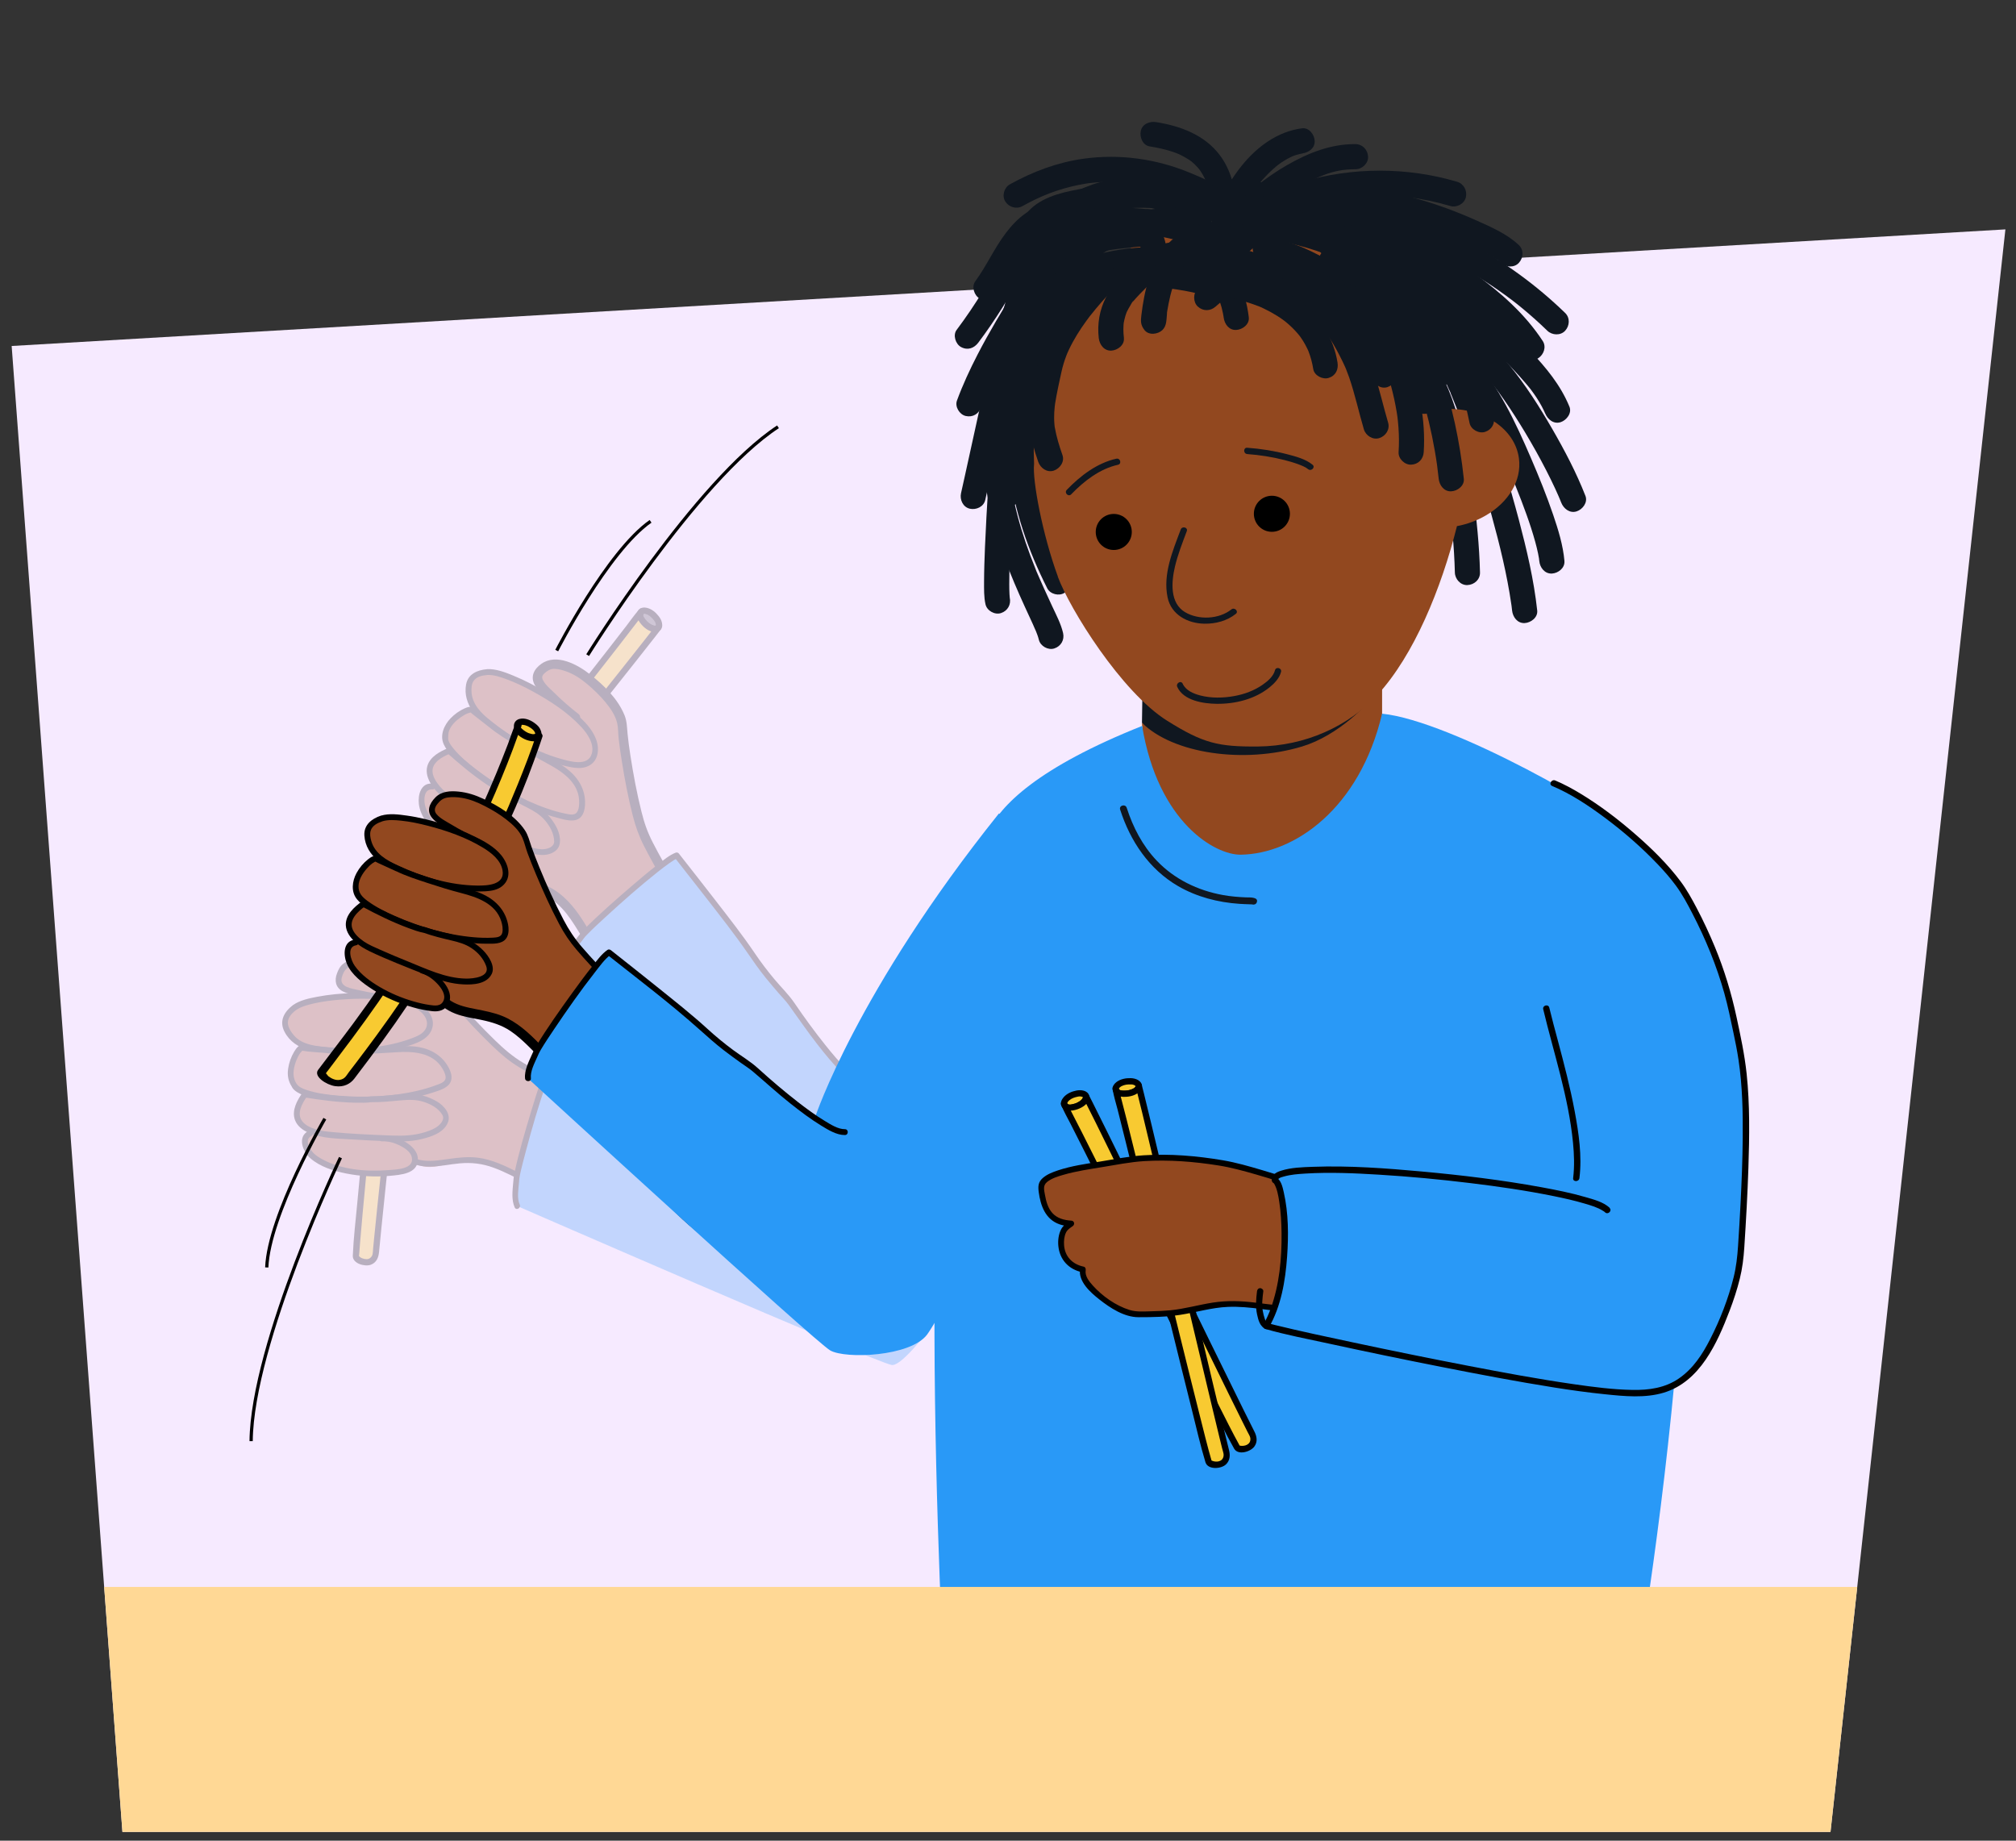 <?xml version="1.0" encoding="UTF-8"?>
<svg id="Voorgrond" xmlns="http://www.w3.org/2000/svg" xmlns:xlink="http://www.w3.org/1999/xlink" viewBox="0 0 690 630">
  <rect x="0" y="0" width="690" height="630" fill="#333333" stroke="none"/>
  <defs>
    <style>
      .cls-1 {
        fill: #92481f;
      }

      .cls-2 {
        fill: #ffd895;
      }

      .cls-3 {
        fill: #5c5c5c;
      }

      .cls-4 {
        fill: #101720;
      }

      .cls-5 {
        fill: #f8ca31;
      }

      .cls-6 {
        fill: #f6eaff;
      }

      .cls-7 {
        fill: none;
        stroke: #000;
        stroke-miterlimit: 10;
        stroke-width: 1.11px;
      }

      .cls-8 {
        fill: #2999f7;
      }

      .cls-9 {
        opacity: .25;
      }

      .cls-10 {
        clip-path: url(#clippath);
      }
    </style>
    <clipPath id="clippath">
      <path id="Path_2271-2" data-name="Path 2271" class="cls-6" d="M3.99,118.42l37.91,508.58h584.61l59.86-548.49L3.99,118.42Z"/>
    </clipPath>
  </defs>
  <g>
    <path id="Path_2271" data-name="Path 2271" class="cls-6" d="M3.99,118.42l37.91,508.58h584.61l59.86-548.49L3.99,118.42Z"/>
    <g class="cls-10">
      <g class="cls-9">
        <g>
          <g>
            <path class="cls-3" d="M142,300.71c.26-.7-.33-1.25-.81-1.71s-1.23-.72-1.86-.92c-1.2-.39-2.52-.51-3.73-.15-.55.16-1.1.46-1.33.99-.2.45-.11,1,.17,1.41.27.41.7.7,1.16.89,1.36.56,2.38.93,4.06.8.7-.06,1.95-.22,2.34-1.3Z"/>
            <path d="M143.04,300.99c.57-1.88-1.48-3.28-2.99-3.82-1.7-.61-3.64-.82-5.32-.07-.89.39-1.55,1.16-1.63,2.15s.5,1.94,1.3,2.52c.64.46,1.48.73,2.23.96s1.51.36,2.28.37c.72,0,1.51-.05,2.2-.28.93-.32,1.57-.92,1.94-1.84.22-.54-.24-1.18-.75-1.32-.61-.17-1.11.21-1.32.75.08-.2-.13.17-.05.07.07-.09-.03.03-.04.04-.05.04-.09.09-.14.13.14-.11-.02,0-.09.04-.05.03-.11.06-.16.08.09-.04.11-.04,0,0-.2.05-.39.1-.59.14s.21-.02-.06,0c-.11,0-.21.02-.32.03-.62.04-1.14.01-1.62-.09-.52-.11-1.02-.29-1.51-.48-.42-.16-.85-.33-1.06-.65-.03-.05-.08-.13-.1-.26,0,.05.01-.09.01-.1,0-.01.07-.14.03-.07,0,0,.13-.12.06-.07-.05.04.1-.07.12-.08.38-.23.97-.35,1.52-.37.63-.02,1.2.07,1.8.24s1.08.31,1.56.65c.15.11-.08-.08.05.04.05.05.11.1.16.15.11.11.22.22.32.33-.01-.01.12.17.11.17-.06-.09.03.08.02.07-.05-.04.05-.3-.04-.02-.17.56.2,1.17.75,1.32s1.15-.19,1.32-.75Z"/>
          </g>
          <g>
            <path class="cls-5" d="M142,300.71c-1.33,15.46-12.08,113.33-13.41,128.79l-.11.32c-.31.86-1.31,2.41-3.25,2.2-1.9-.21-2.74-.83-3.41-1.76.75-13.73,11.1-114.76,12.26-130.39l.19-.97c-.2.45-.11,1,.17,1.41.27.41.7.7,1.16.89,1.36.56,2.38.93,4.06.8.7-.06,1.95-.22,2.34-1.3"/>
            <path d="M140.92,300.71c-.53,6.08-1.19,12.16-1.82,18.23-1.05,10.07-2.12,20.13-3.19,30.2-1.21,11.34-2.42,22.69-3.62,34.03-1.06,9.93-2.11,19.86-3.14,29.79-.37,3.53-.73,7.06-1.08,10.59-.13,1.28-.25,2.56-.37,3.84-.13,1.34.04,2.34-1.02,3.18-.72.57-1.67.44-2.49.17-.33-.11-.65-.24-.93-.46-.14-.11-.23-.25-.37-.36-.02-.01.04.48,0,.18-.05-.38.05-.84.08-1.22.07-1.09.16-2.17.25-3.26.26-3.24.55-6.47.84-9.7.86-9.45,1.77-18.9,2.68-28.35,1.08-11.19,2.18-22.37,3.27-33.55,1.01-10.36,2.03-20.71,3.02-31.07.67-6.95,1.35-13.89,1.93-20.84.1-1.16.16-2.07.33-2.91.26-1.34-1.71-1.92-2.07-.57-.72,2.62,2.03,3.89,4.16,4.32,1.89.39,4.58.3,5.54-1.7.6-1.24-1.26-2.34-1.86-1.09-.78,1.62-6.19.58-5.77-.97l-2.07-.57c-.46,2.38-.52,4.87-.74,7.29-.32,3.58-.66,7.17-1,10.75-.95,10.04-1.93,20.08-2.92,30.11-1.12,11.46-2.24,22.91-3.36,34.37-.98,10.14-1.97,20.29-2.9,30.44-.56,6.05-1.3,12.14-1.55,18.22-.11,2.66,4.05,3.81,6.1,3.1s2.72-2.55,2.89-4.44c.25-2.72.52-5.43.8-8.15.91-9.04,1.87-18.07,2.83-27.11,1.21-11.43,2.43-22.85,3.65-34.27s2.32-21.83,3.47-32.74c.79-7.5,1.58-15,2.3-22.51.09-.99.19-1.98.27-2.97.12-1.38-2.03-1.37-2.15,0h0Z"/>
          </g>
        </g>
        <path class="cls-1" d="M229.54,390.8c-8.43-5.34-48.96-22.43-55.97-29.53-6.21-6.3-19.2-20.62-23.63-25.44-4.43-4.82-15.63-7.55-21.25-7.8-4.45-.2-10.32,1.38-11.62,3.77-2.1,3.86-1.72,6.18,2.52,7.32,5.46,1.47,10.72,2.26,15.1,2.65l-5.97,14.51.72,24.9,10.93,15.97c7.72,5.6,13.49-1.06,22.96.05,2.75.32,5.38,1.26,7.94,2.31,15.55,6.38,63.14,37.6,80.58,44.06,1.74.65,13.16,1.03,14.97.62,1.81-.42.48,1.8,0,0l5.53-6.05,36.35-16.69s-75.29-33.39-73.75-30.58l-5.41-.06Z"/>
        <path d="M134.69,340.77c-4.02-.37-8.02-.99-11.96-1.9-2.29-.53-6.6-.96-5.76-4.26.31-1.23.88-2.55,1.94-3.31,1.2-.86,2.68-1.33,4.1-1.68,2.8-.69,5.62-.69,8.47-.36,5.25.6,11.28,1.81,15.6,5.04,1.55,1.16,2.53,2.82,3.71,4.32,1.49,1.9,3.06,3.74,4.65,5.55,4.21,4.82,8.59,9.51,13.21,13.94,2.83,2.71,5.66,5.13,9.01,7.15,8.38,5.05,17.3,9.25,26.08,13.54,7.94,3.89,16.07,7.55,23.76,11.93.52.3,1.03.6,1.54.92,1.09.69,2.1-1.04,1.01-1.73-2.93-1.85-6.08-3.37-9.17-4.92-4.68-2.35-9.39-4.64-14.1-6.94-9.31-4.55-18.77-8.98-27.68-14.28-3.64-2.16-6.63-4.76-9.67-7.71-4.76-4.62-9.29-9.49-13.61-14.52-1.49-1.74-2.99-3.48-4.35-5.32s-2.76-3.42-4.82-4.62c-4.85-2.83-10.8-4-16.34-4.49-3.1-.27-6.24-.03-9.2.94-1.32.43-2.65,1-3.73,1.88s-1.6,2.04-2.06,3.27c-.9,2.39-.45,4.79,1.93,6.05,1.65.88,3.62,1.21,5.43,1.61,2.11.47,4.24.87,6.39,1.19,1.87.28,3.75.5,5.63.68,1.28.12,1.27-1.88,0-2h0Z"/>
        <path d="M137.83,396.5c2.79,1.97,6,2.84,9.4,2.79s6.72-.8,10.08-1.11c4-.37,7.76.07,11.54,1.45,1.96.71,3.86,1.56,5.73,2.48,8.88,4.34,17.36,9.54,25.85,14.58,9.89,5.87,19.74,11.83,29.81,17.4,7.07,3.91,14.17,7.7,21.98,9.9,2.32.65,4.64,1.28,6.99,1.82,1.59.37,3.39.92,5.04.84s3.44-1.32,4.81-2.13c1.82-1.06,3.86-2.27,5.2-3.93.5-.62.81-1.27.67-2.07-.23-1.26-2.15-.73-1.93.53-.04-.25-.12.08-.21.2-.27.38-.66.7-1.01,1.01-.86.74-1.82,1.38-2.78,1.98-1.33.83-3.32,2.2-4.71,2.42-1.19.19-3.21-.46-4.54-.76-2.3-.53-4.59-1.15-6.87-1.79-7.5-2.11-14.3-5.7-21.11-9.45-9.72-5.36-19.24-11.1-28.78-16.77-8.43-5.01-16.85-10.13-25.59-14.59-4.35-2.22-8.96-4.44-13.84-5.06-3.42-.44-6.84-.02-10.24.46-3.21.45-6.57,1-9.77.27-1.72-.4-3.26-1.16-4.7-2.17-1.05-.74-2.05.99-1.01,1.73h0Z"/>
        <path d="M122.19,347.71c1.72-1.3,3.44-2.6,5.16-3.9.25-.19.49-.37.74-.56.35-.26.62-.53.74-.97.11-.39.06-.9-.16-1.25-.43-.67-1.49-1.13-2.21-.58-1.72,1.3-3.44,2.6-5.16,3.9-.25.19-.49.37-.74.56-.35.26-.62.53-.74.97-.11.39-.06.9.16,1.25.43.67,1.49,1.13,2.21.58h0Z"/>
        <g>
          <path class="cls-1" d="M130.74,389.63c3.5-.22,8.53,1.87,10.54,4.75,1.53,2.2.62,5.36-1.87,6.05-8.99,2.46-25.16,1.38-32.44-4.66-1.32-1.09-4.73-5.92-.93-7.79"/>
          <path d="M130.74,390.63c2.06-.09,4.14.47,5.98,1.38,1.63.81,3.78,2.12,4.22,4.04.95,4.16-5.39,4.23-8.05,4.44-7.55.6-16.25-.11-22.96-3.92-1.42-.81-2.7-1.71-3.59-3.11-.97-1.52-1.76-3.58.19-4.63,1.13-.61.12-2.34-1.01-1.73-3.87,2.09-1.9,7.06.73,9.36,3.33,2.9,7.97,4.33,12.21,5.18,4.88.97,9.95,1.26,14.91.81,3.74-.34,9.77-.7,9.65-5.78-.06-2.61-2.11-4.51-4.19-5.78-2.38-1.46-5.29-2.38-8.1-2.26-1.28.06-1.29,2.06,0,2h0Z"/>
        </g>
        <g>
          <path class="cls-1" d="M100.77,344.89c5.42-4.01,28.12-5.68,39.28-1.94,3.83,1.29,8.3,4.77,6.86,8.93-.86,2.47-3.42,3.6-5.69,4.45-10.42,3.88-21.58,4.03-32.42,2.73-3.21-.39-7.31-1.87-9.08-4.21-1.77-2.34-4.37-5.96,1.05-9.96Z"/>
          <path d="M101.27,345.76c1.71-1.23,3.88-1.78,5.9-2.26,2.99-.7,6.04-1.09,9.09-1.34,6.64-.54,13.56-.53,20.1.85,3.15.67,6.47,1.72,8.6,4.29,1.19,1.44,1.65,3.34.63,5.02-.96,1.58-2.85,2.37-4.5,2.99-8.97,3.39-18.69,3.96-28.17,3.17-4.1-.34-9.43-.68-12.31-4.1-.87-1.03-1.76-2.32-2.02-3.66-.42-2.11,1.12-3.78,2.68-4.97,1.01-.77.01-2.51-1.01-1.73-3.03,2.31-4.77,5.43-2.9,9.08,1.73,3.38,4.77,5.34,8.37,6.35,2.33.66,4.79.83,7.19,1.02,2.61.22,5.23.33,7.85.32,5.47-.03,10.97-.64,16.26-2.07,3.67-1,9.12-2.28,10.71-6.24,1.6-3.98-1.54-7.53-4.83-9.35-3.07-1.7-6.7-2.3-10.14-2.73-3.85-.49-7.76-.61-11.64-.51-4.22.11-8.46.48-12.61,1.28-2.77.53-5.91,1.18-8.25,2.85-1.04.74-.04,2.48,1.01,1.73Z"/>
        </g>
        <g>
          <path class="cls-1" d="M111.36,359.39c4.57.58,17.79.29,22.04-.07,3.88-.33,7.85-.64,11.59.45s7.26,3.88,8.33,7.94c.15.57.25,1.17.12,1.75-.29,1.25-1.53,1.92-2.63,2.39-16.99,7.2-48.16,4.66-50.01-.35-3.64-4.27,1.24-13.34,2.65-12.89l7.91.77Z"/>
          <path d="M111.36,360.39c3.95.48,8,.36,11.97.31s8.12-.25,12.18-.54c5.69-.4,12.5-.02,15.82,5.41.59.96,1.62,2.9,1.01,4.02-.57,1.03-2.11,1.45-3.14,1.84-2.03.77-4.11,1.37-6.22,1.87-8.91,2.09-18.34,2.47-27.44,1.68-3.45-.3-6.95-.76-10.26-1.81-1-.32-2.07-.69-2.92-1.33-.69-.51-1.25-1.35-1.6-2.46-.68-2.13-.09-4.59.73-6.6.35-.85.77-1.69,1.31-2.43.15-.21.53-.48.62-.71.07-.19.02.16.14-.09-.08.16-.62-.02-.1.07,2.59.45,5.3.52,7.91.77,1.28.12,1.27-1.88,0-2-2.63-.26-5.27-.51-7.9-.77.39.04-.39,0-.59.06-.31.1-.58.29-.82.5-.57.49-1.01,1.15-1.39,1.79-1.06,1.77-1.77,3.8-2.06,5.84-.32,2.28.04,4.28,1.32,6.2-.22-.32.11.22.17.32.12.21.29.4.45.58.36.37.8.68,1.24.95,2.73,1.63,6.2,2.17,9.29,2.62,9.83,1.43,20.14,1.18,29.89-.7,2.39-.46,4.76-1.04,7.07-1.81,2.09-.69,5.19-1.47,6.18-3.66,1.09-2.4-.81-5.58-2.35-7.37-1.77-2.04-4.23-3.47-6.82-4.18-3.85-1.07-7.86-.71-11.79-.41-2.17.17-4.35.24-6.53.29-5.07.13-10.3.37-15.35-.24-1.27-.16-1.26,1.85,0,2Z"/>
        </g>
        <g>
          <path class="cls-1" d="M127.03,376.25c11.02.15,14.39-2.88,22.34,1.82.64.38,2.6,2.46,2.98,3.14,1.04,1.87-.59,4.27-2.35,5.39-3.22,2.04-9.11,3.25-12.79,3.15-10.42-.28-25.84-1.1-28.99-2.12-3.14-1.03-10.64-3.62-3.9-13.02,15.89,2.65,22.71,1.64,22.71,1.64Z"/>
          <path d="M127.03,377.25c3.44.03,6.83-.32,10.24-.64,2.58-.24,5.12-.31,7.62.48s5.25,2.21,6.55,4.57c.93,1.68-1.05,3.57-2.35,4.32-1.5.87-3.18,1.43-4.85,1.86-3.34.86-6.58.94-10,.82s-7.17-.28-10.75-.48c-3.24-.18-6.47-.39-9.7-.71-1.85-.18-3.79-.32-5.57-.9s-3.68-1.33-4.81-2.85c-2.04-2.72.15-6.3,1.78-8.61l-1.13.46c5.81.96,11.69,1.72,17.58,1.85,1.88.04,3.8.06,5.66-.21,1.27-.18.73-2.11-.53-1.93.42-.06.07,0-.11,0-.34.03-.68.06-1.02.08-1.33.08-2.67.08-4,.05-5.72-.12-11.42-.85-17.05-1.78-.48-.08-.85.06-1.13.46-1.8,2.55-3.66,5.97-2.53,9.17.75,2.13,2.63,3.52,4.62,4.41,4.65,2.07,10.16,2.01,15.15,2.33,4.08.26,8.17.45,12.25.6,3.77.14,7.38.19,11.08-.67,3.42-.8,7.78-2.15,9.25-5.7,1.21-2.93-1.31-5.81-3.74-7.23-3.06-1.79-6.38-2.71-9.93-2.58-4.21.15-8.35.85-12.58.81-1.29-.01-1.29,1.99,0,2Z"/>
        </g>
        <path class="cls-8" d="M274.28,393.09l-85.06-30.12s-4.15,12.75-8.53,24.71c-4.38,11.96-3.68,25.1-3.68,25.1,0,0,122.2,53.29,128.14,54.4,5.93,1.1,31.88-38.24,34.78-47.22,2.9-8.98-65.65-26.86-65.65-26.86Z"/>
        <path d="M177.87,412.27c-.98-2.18-.43-5.18-.24-7.48.11-1.34.1-1.52.34-2.69.58-2.74,1.31-5.45,2.03-8.16,2.06-7.72,4.27-15.44,6.9-22.99.85-2.44,1.62-5.36,3.19-7.47l-1.13.46c5.6,1.97,11.2,3.93,16.79,5.93,7.27,2.61,14.6,5.14,21.72,8.14,3.28,1.38,6.53,2.76,9.9,3.89,2.27.76,4.55,1.45,6.84,2.14,1.59.48,3.24.85,4.78,1.44,5.28,2.03,10.44,4.33,15.79,6.22,4.03,1.42,8.11,2.76,12.29,3.68,2.7.6,6.09,1.42,8.8.46,1.21-.43.69-2.36-.53-1.93-2.28.81-5.13.1-7.4-.39-3.68-.79-7.28-1.92-10.83-3.13-5.65-1.93-11.23-4.11-16.71-6.47-3.19-1.37-6.69-2.1-10.01-3.14-3.64-1.15-7.22-2.46-10.72-3.98-6.78-2.94-13.77-5.39-20.71-7.9-6.47-2.33-12.97-4.62-19.46-6.9-.45-.16-.87.12-1.13.46-1.41,1.9-2.15,4.48-2.94,6.68-1.35,3.76-2.54,7.58-3.69,11.4-2.07,6.89-4.15,13.85-5.65,20.9-.24,1.11-.35,2.21-.44,3.34-.23,2.75-.65,5.89.52,8.49.53,1.17,2.25.16,1.73-1.01h0Z"/>
      </g>
      <g class="cls-9">
        <g>
          <g>
            <path class="cls-3" d="M225.2,214.91c.59-.45.39-1.24.24-1.88s-.65-1.27-1.07-1.78c-.8-.98-1.85-1.79-3.07-2.13-.55-.15-1.18-.2-1.65.12-.41.27-.63.79-.62,1.28,0,.49.21.97.5,1.37.85,1.2,1.5,2.06,3,2.86.62.33,1.76.86,2.68.16Z"/>
            <path d="M225.96,215.67c.76-.64.79-1.64.6-2.54s-.6-1.58-1.15-2.28c-1-1.28-2.33-2.39-3.93-2.79-.94-.24-2.01-.17-2.75.53s-.91,1.7-.7,2.63c.18.78.68,1.42,1.16,2.04.43.57.89,1.1,1.45,1.54,1.35,1.07,3.46,2.21,5.09,1.04.46-.33.72-.95.39-1.47-.29-.45-.98-.74-1.47-.39-.06.04-.12.08-.17.12-.21.15.07,0-.06.03-.06.01-.12.03-.18.05-.14.05.22.02-.04,0-.06,0-.12,0-.18,0-.06,0-.18-.05.01,0-.15-.04-.29-.07-.43-.11-.07-.02-.37-.16-.14-.05-.09-.05-.19-.09-.28-.13-.28-.14-.55-.3-.8-.47-.11-.07-.21-.15-.32-.22-.15-.11.18.16-.04-.03-.04-.04-.09-.08-.14-.12-.2-.17-.38-.36-.56-.55-.08-.09-.15-.17-.23-.26-.05-.06-.09-.11-.14-.17-.1-.12.1.14,0,0-.17-.22-.33-.45-.49-.68-.09-.13-.17-.26-.25-.4-.01-.02-.08-.19-.02-.03-.03-.06-.05-.13-.07-.2s-.04-.14-.05-.21c.03.18,0,0,0-.03,0,0,.04-.29,0-.13-.03.15.04-.1.04-.13-.05.19-.01.02.02-.04.02-.03.14-.17.05-.08-.12.11.13-.1,0,0-.13.11.21-.1-.03,0,.06-.03.13-.04.19-.06.07-.02.17,0,0,0,.06,0,.14,0,.2,0,.29,0-.17-.05.12,0,.27.05.53.13.78.23-.18-.07.03.01.07.03.06.03.12.06.18.09.15.08.3.17.44.26.13.08.26.17.38.26-.15-.11.15.13.18.16.23.2.45.42.66.65.11.13.22.26.33.39.04.05.09.11.13.16-.11-.14.09.12.09.12.1.15.2.3.29.45.03.06.07.12.1.19-.08-.17.03.1.04.12.04.14.07.29.11.44.01.06.02.12.04.18.04.21,0-.1,0,.03,0,.07,0,.15,0,.22,0,.21.03-.11,0,0v.04c.05-.13.05-.14,0-.03l.06-.08s-.09.09-.14.13c-.43.36-.4,1.15,0,1.52.46.42,1.06.39,1.52,0Z"/>
          </g>
          <g>
            <path class="cls-5" d="M225.2,214.91c-9.43,12.32-71.07,89.1-80.5,101.43l-.27.21c-.73.55-2.4,1.33-3.92.11-1.49-1.19-1.87-2.18-1.93-3.32,8.01-11.18,71.01-90.84,80.39-103.39l.68-.71c-.41.27-.63.79-.62,1.28,0,.49.21.97.5,1.37.85,1.2,1.5,2.06,3,2.86.62.33,1.76.86,2.68.16"/>
            <path d="M224.27,214.37c-1.27,1.66-2.85,3.67-4.31,5.52-2.3,2.92-4.61,5.84-6.92,8.75-6.3,7.94-12.61,15.86-18.93,23.79-7.08,8.88-14.17,17.76-21.25,26.65-6.2,7.78-12.4,15.56-18.58,23.36-2.21,2.79-4.42,5.58-6.62,8.38-.8,1.02-1.6,2.03-2.39,3.05-.84,1.08-1.33,2.15-2.63,2.35-1.05.16-2-.66-2.55-1.49-.22-.34-.35-.7-.42-1.09.01.07-.18.37,0,.04.19-.36.5-.69.74-1.01.66-.89,1.32-1.77,1.99-2.66,1.98-2.61,3.98-5.21,5.98-7.8,5.8-7.5,11.63-14.98,17.47-22.45,6.9-8.82,13.8-17.64,20.71-26.45,6.4-8.17,12.8-16.34,19.19-24.52,4.28-5.48,8.57-10.96,12.79-16.49.28-.37.56-.74.85-1.11.47-.62.46-.58,1.01-1.17.96-1.01-.5-2.45-1.52-1.52-1.96,1.78-.34,4.27,1.14,5.76s3.78,2.79,5.72,1.6c1.18-.72.1-2.58-1.09-1.86-1.49.9-5.49-2.86-4.25-3.98l-1.52-1.52c-1.66,1.76-3.04,3.83-4.52,5.75-2.18,2.83-4.38,5.65-6.58,8.48-6.18,7.94-12.39,15.86-18.59,23.78-7.07,9.02-14.14,18.05-21.21,27.08-6.28,8.03-12.56,16.06-18.8,24.11-3.76,4.86-7.58,9.69-11.19,14.66-1.6,2.2,1.3,5.48,3.47,5.96,1.35.3,2.93-.17,3.93-1.13.28-.27.74-.93.83-1.04,1.7-2.2,3.42-4.38,5.14-6.56,5.67-7.18,11.37-14.34,17.07-21.49,7.14-8.96,14.28-17.92,21.43-26.87,6.83-8.56,13.66-17.12,20.47-25.69,4.64-5.84,9.29-11.68,13.88-17.56.64-.83,1.29-1.65,1.92-2.48.84-1.1-1.03-2.17-1.86-1.09h0Z"/>
          </g>
        </g>
        <path class="cls-1" d="M250.64,337.92c-4.24-9.03-29.25-45.23-31.34-54.98-1.86-8.65-5.12-27.7-6.26-34.15-1.14-6.44-9.13-14.76-13.73-17.99-3.65-2.56-9.44-4.38-11.83-3.07-3.85,2.12-4.78,4.29-1.81,7.53,3.82,4.17,7.83,7.66,11.31,10.35l-12.83,9.03-12.77,21.38.64,19.34c3.5,8.87,11.95,6.35,19.33,12.38,2.14,1.75,3.86,3.95,5.45,6.21,9.69,13.73,33.05,65.63,44.3,80.45,1.12,1.48,10.55,7.94,12.3,8.56,1.75.62-.56,1.77,0,0l7.92-2.14,39.62,5.45s-45.57-68.61-45.78-65.41l-4.53-2.96Z"/>
        <path d="M198.12,244.47c-2.98-2.31-5.83-4.78-8.5-7.43-1.28-1.27-2.92-2.6-3.77-4.22-.55-1.05-.24-1.73.62-2.48s1.92-1.42,3.13-1.42c1.45,0,2.9.41,4.25.9,2.64.94,4.93,2.48,7.06,4.26,2.24,1.87,4.36,3.92,6.23,6.16,1.75,2.1,3.45,4.53,4.09,7.23.4,1.69.31,3.56.51,5.29.3,2.63.68,5.25,1.1,7.86.99,6.23,2.18,12.45,3.74,18.57.93,3.65,2.12,6.97,3.82,10.33,4.39,8.65,9.58,16.91,14.64,25.18,4.54,7.44,9.37,14.79,13.43,22.51.27.51.53,1.02.77,1.53.89,1.88,3.68.24,2.79-1.63-1.44-3.06-3.24-5.96-4.97-8.86-2.62-4.4-5.3-8.75-7.98-13.12-5.37-8.78-10.9-17.53-15.61-26.68-1.84-3.58-2.9-6.57-3.91-10.61-1.6-6.38-2.81-12.87-3.81-19.37-.37-2.42-.72-4.85-.95-7.28-.21-2.19-.2-4.3-1.04-6.37-2.28-5.64-7.09-10.33-11.81-14.01-4.33-3.39-11.45-7.27-16.65-3.62-2.51,1.76-3.88,4.39-2.26,7.29.96,1.73,2.56,3.16,3.94,4.54s2.92,2.82,4.45,4.16c1.42,1.24,2.89,2.44,4.38,3.6.7.54,1.61.67,2.29,0,.56-.55.69-1.75,0-2.29h0Z"/>
        <path d="M169.55,293.44c1.19,2.91,2.99,5.26,5.53,7.12,2.35,1.72,5.07,2.84,7.7,4.05,2.92,1.34,5.86,2.81,8.25,4.99,2.18,1.99,3.93,4.41,5.53,6.88,5.29,8.16,9.55,17.03,13.94,25.69,5.35,10.54,10.58,21.15,16.19,31.56,4,7.43,8.06,14.9,13.68,21.24,1.65,1.86,3.33,3.7,5.06,5.48,1.25,1.29,2.58,2.83,4.15,3.74s3.76.81,5.46.88c2.19.09,4.7.17,6.8-.57.97-.34,1.65-.86,2.04-1.83.33-.81-.36-1.77-1.13-1.99-.92-.27-1.66.33-1.99,1.13.08-.21.29-.51.31-.49,0,0-.08.05-.25.11-.41.14-.85.22-1.29.28-1.08.14-2.19.16-3.28.15-1.15-.01-2.31-.07-3.46-.19-.36-.04-.57-.06-.94-.13-.26-.05-.99-.35-.52-.08-.08-.05-.18-.09-.26-.15-.21-.18-.11-.07-.15-.1-.3-.23-.58-.49-.86-.75-.78-.71-1.52-1.46-2.26-2.21-1.68-1.72-3.3-3.5-4.9-5.3-.64-.72-1.27-1.43-1.89-2.16-.22-.26-.44-.52-.66-.78-.09-.1-.17-.21-.25-.31-.11-.13.23.31-.06-.08-1.07-1.45-2.08-2.94-3.04-4.46-2.51-3.95-4.79-8.04-7.02-12.15-5.44-10.04-10.51-20.27-15.66-30.46-4.41-8.72-8.73-17.55-13.83-25.9-2.88-4.71-6.18-9.22-10.95-12.18-4.72-2.93-10.83-4.2-14.68-8.4-.93-1.02-1.67-2.23-2.2-3.51-.33-.81-1.07-1.37-1.99-1.13-.77.2-1.46,1.18-1.13,1.99h0Z"/>
        <path d="M183.3,243.91c2.15-.17,4.29-.34,6.44-.51.31-.02.62-.05.93-.07.84-.07,1.66-.7,1.62-1.62-.04-.82-.71-1.69-1.62-1.62-2.15.17-4.29.34-6.44.51-.31.02-.62.05-.93.07-.84.07-1.66.7-1.62,1.62.04.82.71,1.69,1.62,1.62h0Z"/>
        <g>
          <path class="cls-1" d="M167.93,283.86c3.07,1.7,6.19,6.16,6.34,9.67.11,2.68-2.36,4.86-4.82,4.1-8.9-2.75-21.96-12.35-24.86-21.36-.52-1.63-.81-7.54,3.4-7.07"/>
          <path d="M167.42,284.73c1.86,1.08,3.34,2.76,4.42,4.61.97,1.67,2.09,4.16.96,6.01-1.24,2.04-3.27,1.32-5.07.62s-3.51-1.57-5.18-2.53c-3.67-2.1-7.11-4.63-10.15-7.57-2.75-2.66-5.43-5.8-6.72-9.46-.73-2.08-.83-6.46,2.29-6.22,1.28.1,1.28-1.9,0-2-3.93-.31-4.98,3.87-4.61,7.01.47,4.03,3.54,7.8,6.22,10.65,3.54,3.77,7.77,6.96,12.27,9.49,2.03,1.14,4.15,2.15,6.35,2.93s4.46.57,5.99-1.42c1.73-2.25,1.04-5.15-.09-7.5-1.22-2.55-3.21-4.91-5.67-6.34-1.12-.65-2.12,1.08-1.01,1.73h0Z"/>
        </g>
        <g>
          <path class="cls-1" d="M166.68,230.02c6.72-.47,26.77,10.31,34.17,19.47,2.54,3.14,4.44,8.48.98,11.22-2.05,1.62-4.81,1.2-7.19.69-10.88-2.32-20.37-8.19-28.81-15.11-2.5-2.05-5.16-5.5-5.4-8.42-.23-2.92-.49-7.37,6.24-7.84Z"/>
          <path d="M166.68,231.02c2.22-.12,4.49.66,6.55,1.41,3.12,1.13,6.12,2.59,9.04,4.18,5.98,3.26,11.98,7.15,16.65,12.18,2.12,2.29,4.56,5.81,3.64,9.12-1.3,4.68-7.74,2.62-10.95,1.71-8.69-2.48-16.55-7.26-23.59-12.85-3.3-2.62-6.53-5.76-6.65-10.23-.03-1.18.04-2.45.71-3.46,1-1.5,2.93-1.9,4.61-2.04,1.27-.11,1.28-2.11,0-2-3.31.27-6.5,1.64-7.16,5.21-.64,3.44.41,6.73,2.49,9.48,2.9,3.82,7.29,6.7,11.24,9.33,4.21,2.8,8.69,5.21,13.42,7.02,2.37.91,4.81,1.65,7.29,2.2,2.15.48,4.51.93,6.66.2,4.14-1.41,4.75-5.92,3.35-9.55-1.33-3.45-3.99-6.13-6.73-8.52-3.05-2.66-6.38-5-9.82-7.12-3.77-2.33-7.72-4.41-11.82-6.08-2.74-1.12-5.9-2.35-8.92-2.18-1.28.07-1.29,2.07,0,2Z"/>
        </g>
        <g>
          <path class="cls-1" d="M167.83,247.94c3.54,2.95,14.85,9.8,18.63,11.78,3.45,1.81,6.97,3.68,9.53,6.6s4.04,7.17,2.76,11.18c-.18.56-.42,1.12-.84,1.54-.92.9-2.32.8-3.5.6-18.2-3.05-43.13-21.94-42-27.16-.78-5.56,8.22-10.59,9.16-9.44l6.26,4.9Z"/>
          <path d="M167.13,248.65c3.01,2.48,6.4,4.53,9.71,6.59s6.74,4.09,10.23,5.94c5.05,2.69,10.79,6.35,11.14,12.7.07,1.25.02,3.02-.73,4.1-.88,1.27-2.7.74-3.97.49-2.16-.43-4.29-1.05-6.37-1.77-8.71-3.02-16.98-7.83-24.27-13.44-2.77-2.13-5.55-4.45-7.76-7.18-.62-.77-1.29-1.65-1.6-2.59-.14-.42-.12-.45-.12-.83,0-.48,0-1.68.27-2.45.7-1.96,2.38-3.57,4.05-4.73.74-.51,1.53-1,2.37-1.33.31-.12.62-.17.94-.27.1-.03.03-.05-.14-.12.34.15.68.53.97.76l2.15,1.68c1.04.82,2.09,1.63,3.13,2.45s2.43-.62,1.41-1.41c-2.08-1.63-4.11-3.36-6.25-4.89-1.06-.76-2.22-.37-3.34.13-1.76.79-3.4,1.99-4.74,3.38-2.21,2.29-3.75,5.79-2.34,8.88,1.26,2.77,3.82,5.06,6.06,7.04,7.47,6.6,16.35,11.95,25.58,15.69,2.41.98,4.88,1.83,7.4,2.47,2.16.55,5.2,1.57,7.24.23,2.28-1.49,2.31-5.36,1.91-7.73-.5-2.94-2.08-5.62-4.19-7.7-2.55-2.52-5.75-4.19-8.88-5.85-1.88-1-3.72-2.08-5.54-3.17-4.36-2.61-8.94-5.21-12.88-8.45-.99-.81-2.41.6-1.41,1.41Z"/>
        </g>
        <g>
          <path class="cls-1" d="M171.99,270.58c9.21,6.04,13.68,5.29,17.86,13.54.34.66.87,3.47.82,4.25-.13,2.13-2.79,3.29-4.88,3.28-3.82,0-9.42-2.15-12.48-4.22-8.63-5.83-21.21-14.81-23.31-17.36-2.1-2.55-7.03-8.77,3.71-13.07,11.98,10.77,18.28,13.58,18.28,13.58Z"/>
          <path d="M171.49,271.45c2.83,1.84,5.81,3.35,8.82,4.88,2.25,1.14,4.4,2.39,6.08,4.3,1.79,2.03,3.25,4.64,3.28,7.41.02,1.66-1.85,2.42-3.27,2.58-1.6.19-3.31-.22-4.84-.64-3.54-.96-6.6-2.62-9.6-4.68s-5.99-4.14-8.95-6.26c-2.72-1.95-5.43-3.92-8.06-5.98-1.51-1.19-3.13-2.38-4.37-3.86-1.15-1.39-2.35-3.07-2.53-4.92-.32-3.34,3.33-5.25,5.93-6.32l-.97-.26c4.35,3.9,8.88,7.67,13.74,10.92,1.51,1.01,3.07,2.07,4.74,2.82,1.16.52,2.18-1.2,1.01-1.73-1.6-.72-3.1-1.72-4.55-2.69-4.8-3.19-9.24-6.9-13.53-10.74-.24-.22-.64-.39-.97-.26-2.9,1.19-6.28,2.95-7.2,6.22-.62,2.2.2,4.46,1.39,6.31,1.02,1.58,2.25,2.91,3.69,4.12,2.6,2.2,5.36,4.22,8.11,6.23,3.35,2.45,6.75,4.84,10.17,7.19,3.28,2.26,6.49,4.26,10.32,5.47,3.23,1.02,7.55,1.98,10.38-.51,2.24-1.97,1.32-5.79.07-8.1-1.68-3.11-4-5.55-7.07-7.31-3.58-2.05-7.35-3.68-10.82-5.94-1.08-.7-2.09,1.03-1.01,1.73Z"/>
        </g>
        <path class="cls-8" d="M287.14,363.89l-55.57-71.1s-10.35,8.52-20.47,16.26c-10.12,7.73-16.58,19.19-16.58,19.19,0,0,74.45,110.6,78.86,114.72,4.41,4.12,47.43-15.13,54.7-21.15,7.27-6.02-40.94-57.92-40.94-57.92Z"/>
        <path d="M195.49,328.5c.37-2.49,2.36-4.72,3.83-6.66.47-.63.74-1.01.99-1.29s.5-.54.76-.8c1.97-2.02,4.06-3.93,6.14-5.84,5.83-5.35,11.78-10.62,17.99-15.54,1.31-1.04,2.64-2.06,4.01-3.02.53-.37,1.06-.73,1.61-1.06.32-.19.96-.52,1.03-.55l-.97-.26c3.67,4.67,7.33,9.33,10.97,14.02,4.71,6.08,9.51,12.14,13.88,18.47,2.03,2.95,4.06,5.88,6.32,8.67,1.5,1.86,3.06,3.67,4.62,5.48,1.08,1.25,2.28,2.45,3.25,3.79,3.32,4.58,6.49,9.25,9.98,13.71,2.63,3.36,5.36,6.69,8.39,9.71,1.96,1.95,4.37,4.44,7.17,5.09,1.25.29,1.79-1.64.53-1.93-2.35-.54-4.39-2.7-6.04-4.33-2.68-2.64-5.11-5.53-7.45-8.46-3.73-4.66-7.25-9.51-10.61-14.44-1.95-2.87-4.53-5.36-6.76-8.02-2.46-2.93-4.75-5.96-6.89-9.13-4.15-6.13-8.74-11.96-13.26-17.81-4.2-5.43-8.44-10.83-12.68-16.23-.2-.25-.68-.37-.97-.26-2.25.86-4.24,2.58-6.12,4.03-3.15,2.43-6.19,4.99-9.2,7.59-5.46,4.7-10.94,9.47-16.03,14.59-.73.73-1.36,1.48-1.98,2.31-1.68,2.22-3.99,4.77-4.41,7.63-.19,1.26,1.74,1.8,1.93.53h0Z"/>
      </g>
      <g>
        <g>
          <path class="cls-5" d="M184.04,251.74c.47-.58.09-1.29-.21-1.88s-.93-1.08-1.46-1.48c-1.01-.76-2.22-1.31-3.48-1.35-.57-.02-1.19.08-1.58.5-.34.36-.43.91-.3,1.39s.43.89.81,1.22c1.11.97,1.94,1.66,3.58,2.08.68.18,1.92.42,2.64-.47Z"/>
          <path d="M184.97,252.28c.63-.87.32-1.91-.11-2.78-.39-.78-1-1.34-1.68-1.86-1.32-1.02-3-1.83-4.72-1.69-1,.08-1.94.54-2.36,1.5-.38.89-.23,1.92.32,2.71.47.67,1.14,1.18,1.78,1.67.6.46,1.24.81,1.94,1.09,1.48.59,3.49.93,4.66-.43.38-.44.43-1.09,0-1.52-.39-.39-1.14-.44-1.52,0-.04.05-.31.27-.14.16-.05.03-.11.06-.16.09.04-.02.2-.06,0,0-.06.02-.33.09-.2.06.14-.03-.04,0-.08,0-.07,0-.15,0-.22,0-.11,0-.23-.01-.34-.02.24.02-.02,0-.11-.03-.23-.05-.46-.11-.69-.18-.14-.04-.29-.09-.43-.14-.07-.02-.13-.05-.2-.08.04.02.16.08-.03-.01-.24-.11-.47-.23-.69-.37-.2-.12-.4-.26-.59-.4-.13-.1.12.1-.01,0-.05-.04-.1-.08-.15-.12-.12-.1-.23-.19-.35-.29-.21-.18-.42-.35-.6-.56-.12-.14.06.1-.04-.05-.04-.06-.08-.13-.12-.19-.09-.16.03.12-.03-.05-.03-.08-.06-.18-.07-.27.04.22.05-.28,0-.06.01-.05.02-.1.04-.15.05-.15-.08.1.02-.03.03-.04.02-.03.05-.06.04-.03.09-.05.14-.08-.17.08.14-.02.15-.03.03,0,.21-.03.04-.01.07,0,.15-.01.22-.01.13,0,.26,0,.39.01.21.02.1,0,.3.04.17.03.35.08.52.13.57.17,1.01.39,1.56.76.13.09.26.18.39.27.06.04.11.09.17.13-.13-.1.13.11.13.11.21.17.52.47.62.61-.06-.09.06.09.07.11.05.08.09.15.13.23.03.06.06.13.1.19l.05.1c-.03-.07-.03-.07,0,0,.03.07.05.14.07.2.02.09.1.2.02.07.02.03-.03.22.01.01l.04-.06c-.03.07-.07.13-.12.19-.34.47-.08,1.2.39,1.47.54.32,1.13.09,1.47-.39Z"/>
        </g>
        <g>
          <path class="cls-5" d="M184.6,251.83c-14.49,42.86-37.96,81.87-65.35,117.66-.13.1-.19.15-.32.24-.88.64-3.06,1.6-5.5.53-2.39-1.05-3.14-2.01-3.49-3.15,27.46-36.28,51.98-74.74,67.06-117.95.17-.36.25-.53.42-.89-.31.39-.35.94-.19,1.41.16.47.51.85.91,1.15,1.2.87,2.12,1.48,3.82,1.74.71.11,2,.22,2.64-.74"/>
          <path d="M183.6,251.39c-1.92,5.78-4.14,11.5-6.45,17.2-3.86,9.53-8.17,19.12-12.89,28.22-5.51,10.61-11.39,21.04-17.61,31.24-5.48,8.97-11.57,17.84-17.8,26.35-2.26,3.08-4.56,6.17-6.89,9.23-.85,1.11-1.7,2.22-2.55,3.33-.89,1.16-1.3,2.34-3.18,2.65-1.37.22-2.79-.46-3.74-1.18-.38-.29-.52-.68-.85-.95-.02-.02-.18-.46-.16-.1.01.2-.03.12.04,0,.22-.37.57-.77.67-.9.73-.97,1.46-1.94,2.2-2.91,2.12-2.79,4.23-5.6,6.31-8.4,5.99-8.07,11.89-16.42,17.24-24.88,6.27-9.91,12.23-20.05,17.83-30.36,5.04-9.26,9.66-19.03,13.81-28.75,2.76-6.46,5.39-12.97,7.7-19.53.35-.99.67-1.96,1.12-2.91.6-1.27-1.27-2.12-1.95-.93-1.35,2.35,1.16,4.26,3.1,5.17,1.83.85,4.49,1.28,5.91-.47.88-1.09-.82-2.43-1.71-1.35-1.13,1.39-6.17-.97-5.36-2.42-.65-.31-1.3-.62-1.95-.93-1.02,2.15-1.7,4.5-2.55,6.74-1.29,3.4-2.65,6.79-4.04,10.16-3.9,9.42-8.25,18.89-12.99,27.89-5.56,10.54-11.49,20.89-17.75,31.02-5.64,9.11-11.9,18.11-18.28,26.76-3.9,5.28-8,10.52-11.95,15.8-1.67,2.24,2.82,5.13,5.82,5.57,3.09.45,5.29-.89,6.58-2.58,1.8-2.38,3.61-4.76,5.39-7.14,5.83-7.79,11.57-15.87,16.78-24.04,6.47-10.14,12.75-20.56,18.36-31.08,5.26-9.87,10.13-20.21,14.61-30.54,3.02-6.96,5.76-14.11,8.23-21.24.33-.94.65-1.89.96-2.84.43-1.31-1.56-2.2-2-.88h0Z"/>
        </g>
      </g>
      <path class="cls-1" d="M237.52,365.4c-6.23-7.79-39.01-37.14-43.32-46.13-3.83-7.98-11.45-25.74-14.07-31.74-2.62-6-12.33-12.22-17.56-14.29-4.14-1.64-10.21-2.05-12.22-.22-3.24,2.96-3.64,5.29,0,7.74,4.69,3.16,9.41,5.62,13.41,7.42l-10.36,11.78-7.42,23.78,5.14,18.66c5.48,7.8,13.1,3.38,21.69,7.52,2.49,1.2,4.68,2.94,6.75,4.77,12.64,11.09,47.48,56.09,61.87,67.87,1.44,1.18,12.11,5.26,13.96,5.45,1.85.19-.13,1.85,0,0l7.2-3.93,39.8-3.96s-60.34-56.06-59.79-52.9l-5.09-1.82Z"/>
      <path d="M164.28,287.33c-3.43-1.55-6.78-3.28-10-5.24-1.62-.98-3.61-1.95-4.85-3.41-1.03-1.21-.6-2.43.31-3.56.99-1.23,1.94-1.94,3.51-2.17s3.2-.13,4.75.12c2.8.44,5.37,1.51,7.88,2.79,2.6,1.33,5.14,2.85,7.45,4.66,2.15,1.68,4.39,3.72,5.49,6.27.71,1.64,1.1,3.46,1.72,5.14.92,2.49,1.92,4.96,2.95,7.41,2.41,5.74,4.99,11.43,7.9,16.94,1.7,3.21,3.59,6.03,5.95,8.79,6.31,7.39,13.3,14.22,20.16,21.09,6.12,6.14,12.49,12.12,18.21,18.64.38.43.75.86,1.11,1.31.81,1,2.21-.42,1.41-1.41-2.09-2.6-4.48-4.98-6.81-7.37-3.57-3.66-7.19-7.26-10.8-10.87-7.28-7.29-14.71-14.52-21.45-22.32-2.52-2.92-4.49-5.89-6.29-9.32-3.07-5.85-5.79-11.9-8.29-18.01-.95-2.33-1.88-4.68-2.71-7.06-.67-1.92-1.09-3.87-2.23-5.58-3.27-4.91-8.99-8.29-14.22-10.76-2.71-1.28-5.48-2.18-8.48-2.48-2.84-.28-5.83-.13-7.93,2s-3.15,4.74-1.01,7.17c1.3,1.47,3.2,2.47,4.85,3.48,1.73,1.06,3.5,2.06,5.3,3,1.68.88,3.38,1.7,5.1,2.48,1.16.52,2.18-1.2,1.01-1.73h0Z"/>
      <path d="M148.31,341.14c1.94,2.68,4.41,4.58,7.49,5.78,2.91,1.13,6.03,1.55,9.07,2.18,3.47.72,6.81,1.75,9.79,3.74,2.14,1.43,4.07,3.18,5.92,4.97,6.96,6.77,13.18,14.35,19.47,21.74,7.58,8.92,15.08,17.91,22.89,26.62,5.51,6.14,11.08,12.29,17.87,17.04,2.03,1.42,4.09,2.82,6.19,4.15,1.54.98,3.18,2.14,4.93,2.7,1.63.52,3.72-.05,5.33-.35,2.2-.42,4.65-.92,6.59-2.1.71-.43,1.5-1.09,1.64-1.97.32-2.04-2.8-2.91-3.12-.86.02-.1.26-.22,0-.06-.31.19-.63.36-.97.51-1.03.44-2.16.72-3.25.98s-2.25.5-3.39.65c-.37.05-.74.09-1.11.11-.18.01-.37,0-.55.02-.33.04-.14,0-.03.02-.09-.02-.19-.04-.27-.08-.28-.14.04.02-.08-.03-.36-.16-.71-.35-1.06-.54-.88-.48-1.73-1-2.58-1.53-2.04-1.28-4.04-2.62-6.02-4-.81-.56-1.61-1.12-2.4-1.7-.27-.2-.54-.39-.81-.59-.12-.09-.24-.18-.36-.27-.08-.06.25.21,0,0-1.34-1.11-2.63-2.28-3.89-3.49-3.3-3.17-6.42-6.54-9.49-9.93-7.56-8.37-14.8-17.03-22.1-25.64-6.34-7.48-12.63-15.06-19.5-22.07-3.65-3.73-7.62-7.37-12.51-9.37-2.97-1.21-6.12-1.79-9.26-2.41-2.89-.56-5.85-1.17-8.37-2.76-1.29-.81-2.38-1.89-3.27-3.13-1.21-1.67-4.02-.06-2.79,1.63h0Z"/>
      <path d="M150.13,289.72c2.05-.67,4.1-1.34,6.15-2l.88-.29c.8-.26,1.41-1.13,1.13-1.99-.26-.8-1.13-1.41-1.99-1.13-2.05.67-4.1,1.34-6.15,2l-.88.29c-.8.26-1.41,1.13-1.13,1.99.26.8,1.13,1.41,1.99,1.13h0Z"/>
      <g>
        <path class="cls-1" d="M144.47,332.17c3.38.93,7.46,4.54,8.42,7.92.73,2.58-1.16,5.28-3.73,5.11-9.3-.6-24.24-6.88-29.16-14.96-.89-1.46-2.54-7.14,1.65-7.67"/>
        <path d="M144.21,333.13c2.12.63,4,1.99,5.5,3.6,1.32,1.42,2.96,3.65,2.12,5.69-.87,2.11-2.98,1.81-4.83,1.54s-3.71-.71-5.52-1.23c-4.01-1.16-7.9-2.81-11.5-4.92-3.2-1.88-6.41-4.19-8.57-7.26-1.32-1.87-2.87-6.49.51-7.02,1.27-.2.73-2.13-.53-1.93-4.02.64-3.9,5.26-2.68,8.23,1.54,3.76,5.46,6.67,8.76,8.79,4.28,2.75,9.07,4.81,13.97,6.18,2.16.6,4.37,1.06,6.61,1.3s4.41-.38,5.49-2.61c1.21-2.51.03-5.14-1.55-7.17-1.83-2.33-4.38-4.27-7.24-5.12-1.24-.37-1.76,1.56-.53,1.93h0Z"/>
      </g>
      <g>
        <path class="cls-1" d="M130.68,280.11c6.43-2.02,28.44,3.77,37.77,10.94,3.21,2.46,6.3,7.21,3.58,10.68-1.61,2.05-4.4,2.29-6.83,2.35-11.12.28-21.72-3.2-31.54-7.97-2.91-1.41-6.3-4.14-7.21-6.93-.91-2.79-2.19-7.05,4.24-9.08Z"/>
        <path d="M130.94,281.08c2.01-.6,4.26-.41,6.31-.2,3.1.32,6.18.97,9.19,1.75,6.5,1.68,13.06,3.97,18.82,7.47,2.86,1.74,6.05,4.19,6.72,7.69.97,5.08-5.16,5.35-8.61,5.31-9.45-.11-18.66-2.95-27.18-6.88-3.88-1.79-7.91-4.04-9.13-8.42-.31-1.12-.55-2.34-.2-3.48.56-1.81,2.42-2.69,4.09-3.24,1.22-.4.7-2.33-.53-1.93-3.19,1.05-5.94,3.17-5.71,6.83.22,3.54,2.07,6.5,4.81,8.68,1.92,1.53,4.06,2.56,6.28,3.57,2.33,1.06,4.7,2.04,7.1,2.9,5.01,1.81,10.21,3.11,15.51,3.68,2.6.28,5.24.4,7.84.24,1.98-.12,4.04-.47,5.62-1.75,3.57-2.89,2.14-7.6-.36-10.65-2.31-2.82-5.71-4.7-8.94-6.28-3.51-1.73-7.19-3.13-10.92-4.31-4.04-1.28-8.18-2.32-12.38-2.91-2.85-.4-6.05-.83-8.86.02-1.23.37-.71,2.3.53,1.93Z"/>
      </g>
      <g>
        <path class="cls-1" d="M135.98,297.27c4.13,2.04,16.73,6.06,20.86,7.11,3.78.95,7.64,1.94,10.81,4.19,3.18,2.25,5.6,6.03,5.3,10.22-.04.58-.14,1.19-.46,1.69-.68,1.09-2.07,1.32-3.26,1.4-18.41,1.29-47.06-11.26-47.18-16.6-2.06-5.22,5.52-12.22,6.7-11.32l7.23,3.3Z"/>
        <path d="M135.48,298.13c3.51,1.71,7.29,2.91,10.99,4.13s7.54,2.41,11.38,3.4c5.49,1.42,11.82,3.62,13.7,9.62.38,1.21.65,2.68.37,3.95-.35,1.55-1.93,1.62-3.26,1.7-2.18.12-4.38.04-6.55-.15-9.2-.81-18.43-3.52-26.87-7.24-3.26-1.44-6.54-3.04-9.42-5.16-2-1.47-3.17-2.8-3.11-5.17.06-2.14,1.36-4.23,2.72-5.8.62-.72,1.31-1.42,2.08-1.97.23-.16.57-.29.77-.47.15-.14.34-.06-.02-.12.37.07.79.36,1.12.51l2.49,1.14c1.2.55,2.41,1.1,3.61,1.65s2.18-1.19,1.01-1.73c-2.4-1.1-4.78-2.28-7.22-3.3-1.23-.52-2.34.24-3.31,1-1.58,1.25-2.93,2.87-3.9,4.63-1.54,2.79-2.01,6.5.16,9.08,2.02,2.41,5.11,4.05,7.85,5.47,8.9,4.62,18.88,7.77,28.81,9.13,2.54.35,5.09.57,7.66.57,2.15,0,5.18.2,6.63-1.71,1.59-2.1.78-5.62-.19-7.81-1.14-2.59-3.14-4.72-5.52-6.23-3.13-1.99-6.78-2.9-10.34-3.81-2.06-.53-4.1-1.16-6.13-1.79-4.85-1.52-9.91-2.98-14.49-5.21-1.15-.56-2.17,1.16-1.01,1.73Z"/>
      </g>
      <g>
        <path class="cls-1" d="M145.32,318.31c10.37,3.72,14.54,1.95,20.53,8.99.48.57,1.66,3.17,1.79,3.94.38,2.1-1.95,3.85-3.98,4.33-3.71.89-9.67.11-13.12-1.18-9.76-3.65-24.08-9.44-26.72-11.44-2.64-1.99-8.89-6.89.55-13.58,14.17,7.67,20.95,8.94,20.95,8.94Z"/>
        <path d="M145.05,319.27c3.1,1.1,6.27,1.87,9.47,2.62,2.37.56,4.71,1.2,6.76,2.56,2.34,1.54,4.13,3.57,5.12,6.19,1.42,3.78-4.48,4.34-6.9,4.3-7.06-.11-13.64-3.36-20.08-5.95-3.12-1.26-6.23-2.55-9.3-3.93-1.89-.85-3.9-1.66-5.61-2.84-1.49-1.03-3.09-2.41-3.81-4.1-1.41-3.3,1.78-6.14,4.18-7.88h-1.01c5.15,2.78,10.43,5.38,15.92,7.41,1.71.63,3.47,1.29,5.27,1.63,1.26.24,1.8-1.69.53-1.93-1.72-.33-3.41-.95-5.05-1.55-5.41-1.98-10.59-4.55-15.65-7.28-.29-.16-.72-.21-1.01,0-2.63,1.9-5.67,4.6-5.52,8.17.1,2.29,1.54,4.22,3.19,5.7,1.5,1.34,3.14,2.31,4.94,3.19,3.09,1.5,6.27,2.83,9.45,4.14,3.78,1.56,7.58,3.06,11.4,4.52s7.25,2.48,11.22,2.68c3.37.17,8.05-.09,9.75-3.6,1.26-2.61-1.03-6.05-2.79-7.88-2.31-2.4-5.06-4-8.26-4.91-3.89-1.1-7.84-1.82-11.66-3.18-1.22-.43-1.74,1.5-.53,1.93Z"/>
      </g>
      <path class="cls-8" d="M341.87,278.45c-48.63,60.77-62.79,103.67-62.79,103.67l-70.64-56.15s-8.07,10.71-16.1,20.59c-8.03,9.88-11.64,22.54-11.64,22.54,0,0,98.23,90.14,103.48,93.12,5.25,2.97,27.46,2.12,33.12-5.43,5.66-7.55,54.18-96.31,54.18-96.31l32.19-51.5-61.8-30.53Z"/>
      <path d="M181.7,369.1c-.23-2.52,1.23-5.17,2.21-7.41.36-.83.72-1.61,1.18-2.38,1.44-2.42,3.03-4.77,4.6-7.11,4.42-6.56,8.96-13.07,13.84-19.3,1.56-1.98,3.52-4.77,5.41-6.06l-1.21-.16c10.7,8.46,21.65,16.74,31.83,25.83,2.72,2.43,5.41,4.84,8.3,7.06,1.84,1.41,3.73,2.78,5.61,4.13,1.38.99,2.86,1.91,4.16,3,4.34,3.67,8.5,7.52,12.97,11.05,3.35,2.65,6.77,5.24,10.41,7.47,2.37,1.45,5.29,3.29,8.18,3.26,1.29-.01,1.29-2.01,0-2-2.38.02-4.9-1.62-6.87-2.81-3.18-1.92-6.2-4.14-9.13-6.41-4.75-3.69-9.34-7.6-13.78-11.64-2.56-2.33-5.66-4.15-8.45-6.21-3.07-2.27-6.01-4.69-8.83-7.27-5.39-4.92-11.14-9.46-16.82-14.03-5.36-4.31-10.76-8.58-16.16-12.85-.33-.26-.82-.42-1.21-.16-1.97,1.35-3.5,3.48-4.98,5.32-2.5,3.11-4.86,6.32-7.2,9.56-4.21,5.85-8.43,11.77-12.17,17.93-.55.9-.99,1.79-1.41,2.75-1.12,2.55-2.74,5.55-2.48,8.42.11,1.27,2.12,1.28,2,0h0Z"/>
      <path class="cls-1" d="M390.85,247.38l.19,3.7c0,4.26.21,8.4.68,12.37,2.75,24.2,32.64,62.81,40.32,62.81s41-45.03,41-75.19v-19.06c-7.69,7.2-18.09,17.26-30.17,20.92-20.01,6.05-39.74,2.5-52.02-5.55Z"/>
      <path class="cls-4" d="M391.04,235l-.19,12.37c10.55,10.55,34.85,14.17,54.86,8.11,12.08-3.66,23.22-14.5,27.18-21.09v-1.12c-11.2,9.29-24.92,20.45-40.84,20.45-15.92,0-29.81-9.42-41-18.73Z"/>
      <path class="cls-8" d="M558.66,581.44c10.88-62.22,36.8-249.52-.47-295.82-5.57-6.92-61.29-38.96-85.15-41.35-7.71,32.52-30,47.99-48.37,48.26-8.71.13-28.31-10.96-33.76-44.07-71.08,28.33-52.43,51.96-52.58,52.11-26.77,27.04-17.34,234.31-14.86,280.88h235.2Z"/>
      <g>
        <g>
          <path class="cls-5" d="M371.71,375.26c-.16-.73-.95-.88-1.6-1.02s-1.42.04-2.07.21c-1.23.31-2.41.91-3.24,1.86-.37.43-.68.98-.6,1.54.07.49.44.9.89,1.11s.97.22,1.45.14c1.45-.25,2.51-.47,3.87-1.49.57-.42,1.53-1.23,1.29-2.35Z"/>
          <path d="M372.74,374.97c-.48-1.82-2.83-2.02-4.35-1.71-1.61.32-3.25,1.02-4.35,2.29-.65.75-1.13,1.73-.84,2.74.26.91,1.05,1.6,1.96,1.83s1.78.02,2.65-.17c.76-.17,1.5-.42,2.18-.79s1.43-.87,1.96-1.48c.69-.79.99-1.68.8-2.71-.1-.57-.8-.9-1.32-.75-.6.17-.85.75-.75,1.32-.04-.2,0,.23,0,.11s-.02.08-.03.11c-.01.05-.03.1-.04.14.07-.19-.09.13-.11.18,0,0-.1.14-.03.05.07-.1-.1.11-.1.11-.14.15-.3.29-.46.43-.04.04-.17.12.03-.02-.04.03-.08.06-.11.08-.15.1-.29.21-.44.3-.25.16-.52.3-.79.43,0,0-.17.07-.08.04.1-.04-.11.04-.13.05-.14.05-.27.1-.41.14-.52.16-1.06.25-1.59.35-.12.02-.5.04-.59.02-.06-.01-.12-.03-.18-.05-.02,0-.18-.09-.07-.03-.05-.03-.09-.05-.14-.08-.06-.04-.06-.04,0,0l-.08-.07c.11.17-.12-.19-.06-.09.06.11-.02-.15-.01-.04,0,.1,0-.09,0-.09-.02.14.07-.19.05-.17-.04.09.08-.13.09-.15.01-.02.12-.19.08-.14.66-.89,1.66-1.35,2.67-1.63.59-.16,1.28-.33,1.76-.23.24.05.49.1.73.2-.21-.08-.03-.02,0,0l.08.05c-.09-.07-.1-.09-.05-.03.11.04-.04,0-.03-.05.05.09.06.1.03.03-.03-.07-.03-.06,0,.05.15.56.77.9,1.32.75s.9-.76.75-1.32Z"/>
        </g>
        <g>
          <path class="cls-5" d="M371.71,375.26c7.1,13.8,50.07,102.39,57.17,116.19l.08.33c.19.89.17,2.74-1.58,3.59-1.72.84-2.77.75-3.82.33-6.67-12.02-51.66-103.08-58.99-116.93l-.36-.92c.07.49.44.9.89,1.11s.97.22,1.45.14c1.45-.25,2.51-.47,3.87-1.49.57-.42,1.53-1.23,1.29-2.35"/>
          <path d="M370.78,375.8c2.79,5.43,5.46,10.93,8.16,16.4,4.47,9.08,8.92,18.17,13.37,27.26,5.01,10.25,10.02,20.5,15.04,30.74,4.37,8.94,8.75,17.87,13.14,26.8,1.58,3.21,3.17,6.43,4.77,9.64.57,1.13,1.13,2.27,1.7,3.4.57,1.13,1.18,1.85.96,3-.34,1.76-2.66,2.14-4.08,1.61l.64.49c-2.74-4.95-5.25-10.04-7.81-15.08-4.44-8.75-8.84-17.52-13.23-26.3-5.07-10.12-10.13-20.25-15.19-30.37-4.55-9.11-9.1-18.22-13.68-27.32-2.87-5.72-5.73-11.45-8.69-17.12-.1-.19-.2-.38-.3-.57-.11-.23.06.16-.08-.16-.1-.22-.18-.45-.26-.68-.49-1.26-2.49-.78-2.07.57.77,2.55,3.6,2.25,5.64,1.54,1.86-.65,4.21-2.16,3.98-4.41-.14-1.36-2.29-1.38-2.15,0,.18,1.76-4.92,3.85-5.39,2.3l-2.07.57c.88,2.26,2.14,4.4,3.24,6.56,1.63,3.21,3.25,6.42,4.87,9.63,4.53,9.01,9.04,18.03,13.55,27.05,5.15,10.3,10.29,20.59,15.44,30.89,4.56,9.11,9.13,18.23,13.73,27.32,2.75,5.43,5.38,10.96,8.38,16.25,1.35,2.38,5.59,1.1,6.92-.71,1.2-1.63.86-3.5.01-5.15-1.24-2.43-2.45-4.88-3.66-7.32-4.03-8.14-8.03-16.3-12.03-24.46-5.05-10.32-10.1-20.64-15.15-30.96-4.82-9.86-9.64-19.72-14.48-29.57-3.32-6.77-6.64-13.54-10.03-20.28-.45-.89-.89-1.78-1.35-2.66-.63-1.23-2.49-.14-1.86,1.09h0Z"/>
        </g>
      </g>
      <g>
        <g>
          <path class="cls-5" d="M389.77,371.69c0-.75-.73-1.07-1.33-1.35s-1.4-.27-2.06-.25c-1.26.03-2.55.35-3.57,1.1-.46.34-.88.8-.93,1.37-.04.49.23.98.63,1.28s.89.43,1.39.46c1.47.07,2.55.09,4.1-.6.65-.29,1.76-.86,1.78-2.01Z"/>
          <path d="M390.84,371.69c-.07-1.87-2.21-2.64-3.8-2.68-1.7-.05-3.5.28-4.89,1.32-.78.59-1.43,1.44-1.36,2.47.07.96.71,1.81,1.58,2.21.82.38,1.75.39,2.64.39.83,0,1.66-.11,2.45-.36,1.61-.52,3.29-1.47,3.37-3.35.03-.58-.51-1.08-1.08-1.08-.6,0-1.05.49-1.08,1.08,0,.04-.03.21,0,.03-.01.05-.02.1-.04.15-.04.12.01,0,.02-.03-.03.06-.06.11-.09.17-.08.16.07-.04-.06.08-.09.09-.18.18-.28.26.16-.13-.06.03-.12.07-.09.05-.17.1-.26.15-.14.08-.29.15-.44.21-1.12.48-2.05.51-3.27.45-.45-.02-.89-.04-1.16-.41.03.04-.03-.11-.04-.12-.03-.13,0-.04,0-.02,0-.03.03-.19,0-.07.03-.12,0-.08.09-.18-.07.08.06-.07.06-.07.05-.06.12-.12.18-.18.72-.67,1.96-.97,2.97-1.02.33-.01.66-.02.99,0,.19.01.21,0,.34.03.06.01.12.03.18.04.02,0,.25.07.14.03.24.08.47.22.69.35.02.01.2.13.1.06-.04-.03-.04-.03,0,.01.04.05.05.05.01,0-.07.02.05-.05.03.05-.03-.1-.04-.11-.02-.03.02.07.02.06,0-.03.02.58.48,1.08,1.08,1.08.57,0,1.1-.49,1.08-1.08Z"/>
        </g>
        <g>
          <path class="cls-5" d="M389.77,371.69c3.88,15.03,26.24,110.91,30.12,125.94v.34c-.01.91-.43,2.71-2.33,3.16-1.86.44-2.86.12-3.8-.53-3.85-13.2-27.64-111.94-31.73-127.07l-.14-.97c-.04.49.23.98.63,1.28s.89.43,1.39.46c1.47.07,2.55.09,4.1-.6.65-.29,1.76-.86,1.78-2.01"/>
          <path d="M388.73,371.98c1.52,5.91,2.92,11.86,4.34,17.8,2.36,9.84,4.69,19.69,7.02,29.54,2.63,11.1,5.25,22.2,7.88,33.3,2.29,9.68,4.59,19.36,6.91,29.04.84,3.48,1.67,6.97,2.52,10.45.3,1.23.6,2.46.91,3.69s.76,2.08.29,3.17c-.7,1.63-3.05,1.54-4.31.7l.49.64c-1.58-5.43-2.9-10.95-4.29-16.43-2.41-9.56-4.78-19.13-7.14-28.7-2.71-10.99-5.41-21.99-8.11-32.98-2.44-9.91-4.87-19.83-7.33-29.74-1.53-6.17-3.04-12.35-4.67-18.49-.15-.57-.25-1.12-.34-1.7-.18-1.19-2.2-.92-2.11.29.2,2.81,3.19,3.06,5.43,2.76,2.08-.29,4.36-1.33,4.61-3.63.15-1.37-2-1.36-2.15,0-.18,1.6-5.64,2.29-5.74.87l-2.11.29c.35,2.35,1.12,4.68,1.7,6.98.89,3.51,1.77,7.02,2.64,10.53,2.43,9.76,4.83,19.54,7.23,29.31,2.75,11.18,5.49,22.36,8.25,33.53,2.44,9.88,4.88,19.77,7.36,29.64,1.48,5.87,2.81,11.83,4.57,17.63.8,2.64,5.32,2.33,6.99.77,1.43-1.34,1.52-3.15,1.08-4.91-.67-2.65-1.31-5.3-1.95-7.95-2.14-8.83-4.24-17.67-6.33-26.51-2.65-11.18-5.3-22.36-7.94-33.54-2.53-10.68-5.05-21.36-7.6-32.04-1.75-7.34-3.49-14.68-5.3-22-.24-.96-.48-1.93-.73-2.89-.35-1.34-2.42-.77-2.07.57h0Z"/>
        </g>
      </g>
      <g>
        <path class="cls-1" d="M491.77,425.15c57.31,28.31-39.56,23.93-50.68,23.05-11.95-.95-17.44-3.37-29.37-.71-9.48,2.11-12.18,2.31-22.29,2.36-3.86.02-9.71-3.36-13.69-6.8-2.32-2-5.76-5.63-5.14-8.34l.03-.22c-2.19-.43-4.25-1.4-5.79-3.43-2.51-3.32-2.25-10.26,1.16-11.78l.68-.5c-7.58-.39-9.62-5.04-10.35-12.28-.52-5.17,15.38-7.09,21.79-8.19,12.91-2.21,12.71-1.92,21.97-2.09,1.65-.03,15.03.96,21.98,2.64,13.6,3.3,40.9,12.07,69.68,26.28Z"/>
        <path d="M491.26,426.01c5.15,2.55,10.7,5.29,14.88,9.33.99.95,2.07,2.23,2.43,3.33.31.95.27,1.63-.18,2.36-.51.83-1.37,1.48-2.42,2.06-1.4.77-2.88,1.27-4.43,1.71-4.23,1.21-8.64,1.79-13.01,2.21-10.35,1.01-20.79,1.08-31.18.87-3.97-.08-7.93-.21-11.89-.42-5.32-.27-10.57-.96-15.86-1.62-4.85-.61-9.64-.76-14.49-.01s-9.66,2.16-14.61,2.64c-2.1.2-4.21.28-6.32.33-2.54.05-5.16.31-7.61-.46-4.7-1.47-9.28-4.71-12.55-8.36-1.25-1.39-2.75-3.23-2.43-5.22.08-.51-.12-1.11-.7-1.23-3.82-.81-6.42-3.43-6.7-7.37-.1-1.44.03-2.99.66-4.3.53-1.09,1.4-1.54,2.32-2.22.8-.58.53-1.8-.5-1.86-2.4-.15-4.83-.76-6.49-2.61-1.51-1.68-2.13-3.98-2.52-6.16-.32-1.8-.78-3.29.79-4.52s3.6-1.84,5.47-2.38c4.39-1.28,8.94-1.93,13.44-2.67s9.44-1.73,14.23-2.03c8.53-.52,17.06.15,25.48,1.49,4.36.69,8.61,1.87,12.85,3.09,5.28,1.52,10.51,3.2,15.7,4.99,15.59,5.37,30.84,11.73,45.63,19.02,1.15.57,2.17-1.16,1.01-1.73-13.96-6.88-28.34-12.94-43.01-18.14-5.69-2.02-11.44-3.91-17.23-5.62-4.42-1.31-8.89-2.61-13.44-3.38-8.95-1.52-18.1-2.29-27.18-1.71-5,.32-9.95,1.34-14.89,2.14s-9.67,1.46-14.3,2.98c-1.88.62-3.87,1.37-5.37,2.71-1.51,1.35-1.58,2.81-1.33,4.71.62,4.71,2.29,9.4,7.15,11.09,1.29.45,2.66.63,4.02.71-.17-.62-.34-1.24-.5-1.86-1.21.88-2.34,1.53-3.04,2.93-.85,1.71-1.09,3.73-.91,5.62.45,4.68,3.53,8.02,8.14,8.99l-.7-1.23c-.7,4.38,3.46,8.07,6.58,10.53,3.72,2.93,8.51,6.09,13.43,6.09s9.46-.08,14.14-.79c5.5-.83,10.84-2.51,16.42-2.74,7.64-.32,15.22,1.55,22.83,2.02,3.59.22,7.19.36,10.78.46,10.71.31,21.47.31,32.15-.55,4.81-.39,9.66-.93,14.36-2.06,3.05-.74,6.7-1.72,8.94-4.08,6.14-6.46-7.78-13.87-11.85-16.12-1.7-.94-3.43-1.83-5.18-2.7-1.15-.57-2.16,1.16-1.01,1.73Z"/>
      </g>
      <path d="M528.19,345.45c3.63,15.14,8.67,30.06,10.19,45.64.39,4.03.54,8.1.05,12.13-.17,1.37,1.99,1.36,2.15,0,.93-7.58-.23-15.39-1.62-22.85-1.52-8.16-3.63-16.21-5.77-24.23-1-3.75-2.02-7.49-2.93-11.26-.32-1.35-2.4-.78-2.07.57h0Z"/>
      <g>
        <path class="cls-8" d="M550.15,414.13c-9.3-8.73-115.87-19.52-113.79-10.19,3.59,1.36,6.38,33.83-2.99,49.87,8.56,2.45,82.11,18.3,110.77,21.72,19.64,2.34,27.4,2.15,36.31-7.52,5.76-6.25,14.54-26.89,15.32-38.42,3.92-58.23.84-65.57-2.9-83.33-2.82-13.38-9.02-28.14-15.85-39.99-7.01-12.16-30.07-31.88-45.24-38.24"/>
        <path d="M550.91,413.37c-2.17-2-5.53-2.85-8.28-3.65-4.95-1.44-10.02-2.45-15.09-3.38-13.47-2.46-27.1-4.11-40.73-5.36-12.42-1.13-24.99-2.08-37.47-1.62-3.58.13-7.42.23-10.86,1.33-.99.31-2.08.74-2.73,1.6-.3.4-.49.85-.5,1.35,0,.38.07.78.34,1.06.02.02.7.54.32.22.03.03.07.04.11.07-.3-.22.17.3.03.06,1.06,1.8,1.45,4.08,1.78,6.2.56,3.56.76,7.18.8,10.78.1,8.69-.74,17.7-3.73,25.92-.67,1.85-1.49,3.63-2.47,5.33-.35.61-.03,1.39.64,1.58,7.1,2.02,14.42,3.42,21.64,4.98,12.84,2.79,25.71,5.46,38.6,8,12.89,2.54,25.8,5.01,38.77,7.07,5.75.91,11.52,1.71,17.31,2.3,6.57.68,13.64,1.39,20.08-.56,12.39-3.76,18.27-16.95,22.51-28.05,1.36-3.56,2.56-7.19,3.47-10.88.89-3.58,1.32-7.13,1.56-10.81.59-9.07,1.1-18.15,1.4-27.24.35-10.72.52-21.54-.61-32.22-.7-6.55-2.08-12.95-3.46-19.37-1.77-8.2-4.17-16.15-7.38-23.91-1.88-4.55-3.96-9.02-6.25-13.37-1.67-3.17-3.38-6.3-5.54-9.17-4.39-5.85-9.67-11.03-15.17-15.84-5.94-5.2-12.26-10.04-19.01-14.13-2.8-1.7-5.68-3.26-8.69-4.53-1.26-.53-2.36,1.32-1.09,1.86,6.54,2.76,12.55,6.77,18.22,11,6.3,4.7,12.28,9.91,17.72,15.59,2.3,2.4,4.51,4.9,6.48,7.58,2.18,2.97,3.92,6.23,5.61,9.5,4.51,8.7,8.27,17.83,10.92,27.27,1.26,4.49,2.18,9.08,3.15,13.64.65,3.05,1.26,6.1,1.72,9.19,1.33,8.85,1.52,17.84,1.44,26.77-.07,7.5-.37,15-.75,22.48-.25,4.81-.53,9.62-.85,14.43-.24,3.65-.63,7.16-1.51,10.72-1.82,7.32-4.6,14.47-8.03,21.18-2.66,5.21-5.8,10.06-10.69,13.44-4.73,3.27-10.27,4.04-15.9,3.94-6.74-.12-13.5-1.01-20.16-1.97-12.11-1.74-24.14-3.99-36.15-6.3-13.14-2.53-26.25-5.2-39.33-7.99-8.92-1.9-17.85-3.78-26.71-5.95-.92-.23-1.84-.45-2.76-.71.21.53.43,1.05.64,1.58,4.2-7.27,5.66-15.98,6.25-24.25.52-7.25.49-14.9-1.13-22.03-.4-1.75-.92-4.39-2.78-5.17l.75.75c.07.36.04-.05.01-.07.07.04-.04.15-.04.15.02,0,.3-.42.04-.1.08-.1.39-.35.12-.14.71-.54.97-.57,1.85-.82,2.45-.7,4.86-.87,7.41-1.03,8.4-.52,16.88-.13,25.27.38,10.46.63,20.91,1.62,31.31,2.89,9.55,1.16,19.09,2.54,28.51,4.46,3.54.72,7.07,1.51,10.53,2.54,2.26.67,4.37,1.28,6.29,2.49.5.31.35.2.69.51,1.02.94,2.54-.58,1.52-1.52h0Z"/>
      </g>
      <path d="M430.23,441.95c-.33,2.68-.55,5.27.02,7.93.4,1.87.99,4.27,3.01,4.97,1.31.45,1.88-1.63.57-2.07-.34-.12-.54-.49-.7-.79-.02-.03-.17-.36-.08-.15.08.17,0,.01,0-.02-.05-.14-.1-.27-.15-.4-.3-.87-.53-1.76-.69-2.66-.41-2.25-.11-4.54.17-6.79.07-.58-.55-1.08-1.08-1.08-.64,0-1,.5-1.08,1.08h0Z"/>
      <path class="cls-4" d="M430.15,308.83c.73-1.93-2.74-1.65-3.67-1.69-2.66-.1-5.31-.33-7.92-.8-8.6-1.55-16.65-5.43-22.7-11.82-4.83-5.09-8.1-11.41-10.23-18.05-.46-1.42-2.71-.81-2.25.62,3.45,10.78,9.93,20.45,19.85,26.2,6.38,3.7,13.63,5.56,20.95,6.06,1.11.08,2.21.11,3.32.15.34.01.68.03,1.01.04s.07.04.03,0c.02.02.07,0,.1.02-.38-.26-1.03-.57-.73-1.35-.53,1.41,1.72,2.01,2.25.62h0Z"/>
      <rect class="cls-2" x="27.6" y="543.15" width="630.5" height="83.85"/>
    </g>
  </g>
  <g>
    <g>
      <path class="cls-4" d="M365.23,95.5c-4.5,5.55-7.56,11.69-10.19,18.29-1.17,2.94-2.26,5.9-3.45,8.83,0,.02-.54,1.31-.22.54-.17.4-.34.79-.51,1.19-.29.67-.59,1.33-.9,1.99-.55,1.18-1.18,2.32-1.71,3.51-1.68,3.72-2.53,7.77-3.33,11.75-.95,4.7-1.72,9.44-2.41,14.18-.65,4.44-1.26,8.89-1.72,13.36-.23,2.25,2.14,4.4,4.3,4.3,2.53-.11,4.06-1.9,4.3-4.3.15-1.45.32-2.91.5-4.36.11-.91.23-1.83.35-2.74.13-.97-.14,1.05,0,.07.03-.18.05-.37.08-.55.09-.67.18-1.33.28-2,.66-4.64,1.39-9.27,2.28-13.87.73-3.81,1.48-7.69,2.8-11.35.17-.47.81-1.44.02-.13.13-.21.21-.46.32-.69.78-1.59,1.57-3.18,2.29-4.81,1.38-3.16,2.63-6.37,3.87-9.58.58-1.52,1.17-3.03,1.79-4.53.02-.06.54-1.29.19-.46.21-.5.43-.99.65-1.48.33-.74.68-1.48,1.04-2.21.79-1.61,1.65-3.19,2.6-4.72.45-.73.92-1.45,1.41-2.15.25-.36.51-.71.77-1.07.31-.41.36-.47.14-.19.19-.24.38-.47.57-.71,1.42-1.75,1.83-4.4,0-6.09-1.57-1.44-4.57-1.87-6.09,0h0Z"/>
      <path class="cls-4" d="M356.87,158.1c.54.69-.04-.22-.13-.4.39.81-.03-.24-.06-.39-.03-.13-.22-1.33-.11-.37-.04-.39-.07-.77-.09-1.16-.07-1.54-.02-3.08.08-4.62.05-.86.12-1.73.21-2.59.05-.43.09-.86.15-1.29-.11.82.09-.55.09-.57.26-1.64.59-3.27.99-4.88s.86-3.21,1.4-4.78c.28-.82.57-1.63.89-2.44.13-.34.26-.67.4-1.01.11-.28.11-.27-.01.03.09-.2.17-.4.26-.59,1.38-3.1,3.04-6.07,4.94-8.88,1.26-1.87.42-4.85-1.54-5.89-2.17-1.15-4.54-.45-5.89,1.54-4.26,6.33-7.37,13.54-9.03,20.99-.85,3.82-1.37,7.74-1.51,11.65-.07,2.02-.04,4.01.27,6.01.35,2.19,1.27,3.97,2.62,5.72s4.65,1.56,6.09,0c1.74-1.9,1.48-4.18,0-6.09h0Z"/>
      <path class="cls-4" d="M535.45,192c-.48-5.41-2.11-10.66-3.85-15.78-2.24-6.58-4.86-13.03-7.6-19.41-5.29-12.28-10.98-24.48-19.9-34.6-7.36-8.35-15.6-16.03-23.88-23.45-1.68-1.5-4.46-1.78-6.09,0-1.51,1.64-1.79,4.48,0,6.09,7.27,6.51,14.35,13.27,21.05,20.36,1.6,1.69,3.16,3.42,4.64,5.21,1.34,1.63,2.55,3.29,3.9,5.36,1.59,2.43,3.06,4.92,4.42,7.49,2.6,4.92,4.95,9.99,7.2,15.08.68,1.53,1.34,3.07,2,4.61-.34-.79,0-.02.14.34s.3.71.44,1.07c.34.81.67,1.63,1,2.45,1.23,3.05,2.41,6.13,3.52,9.23,1.11,3.1,2.14,6.22,3.01,9.4.37,1.33.7,2.68.98,4.03.12.6.24,1.19.33,1.79.02.13.04.27.06.4.1.59-.07-.52-.08-.57,0,.3.07.62.1.91.2,2.24,1.84,4.41,4.3,4.3,2.16-.1,4.52-1.9,4.3-4.3h0Z"/>
      <path class="cls-4" d="M420.89,90.5c-.79-4.5-4.09-8.25-7.6-10.96-3.24-2.5-7.01-4.28-10.98-5.26-8.24-2.03-16.91-.96-24.71,2.24-4.32,1.77-8.41,3.95-12.32,6.5-1.83,1.19-3.63,2.44-5.4,3.73-1.32.96-2.73,1.88-3.85,3.08-4.27,4.59-6.74,10.85-9.1,16.55-2.14,5.18-4.01,10.46-5.82,15.76-2.77,8.1-4.37,16.57-4.76,25.13-.69,14.95,2.4,29.92,7.52,43.91,2.05,5.6,4.42,11.09,6.9,16.51.92,2.01,1.86,4,2.77,6.01.37.83.7,1.68,1.1,2.5-.14-.28-.45-1.1-.16-.38.06.16.13.32.19.48.13.34.26.68.39,1.02.19.53.36,1.06.49,1.61.51,2.19,3.14,3.7,5.29,3.01,2.29-.74,3.56-2.94,3.01-5.29-.75-3.23-2.41-6.3-3.79-9.29-.95-2.05-1.9-4.1-2.83-6.16-.53-1.17-1.05-2.35-1.56-3.53-.13-.3-.26-.6-.39-.89-.22-.5-.43-.85-.06-.15-.36-.68-.6-1.44-.89-2.15-2.36-5.82-4.42-11.76-6.02-17.83-.88-3.36-1.63-6.76-2.2-10.19-.14-.85-.27-1.71-.4-2.57s-.02-.13,0,.03c-.03-.25-.06-.5-.1-.75-.06-.5-.12-1-.17-1.5-.2-1.84-.35-3.69-.44-5.53-.2-3.82-.16-7.66.13-11.47.07-.95.16-1.9.26-2.84.05-.48.11-.95.17-1.43.02-.14.13-.84.01-.09.04-.27.08-.55.12-.82.32-2.09.71-4.16,1.18-6.22,1.35-5.85,3.41-11.54,5.48-17.17.54-1.47,1.1-2.94,1.67-4.4.28-.71.56-1.41.84-2.11.12-.3.25-.61.37-.91.08-.2.17-.4.25-.6-.21.51-.19.44.01-.02,1.18-2.74,2.43-5.47,3.9-8.07.62-1.1,1.3-2.16,2.01-3.21.06-.08.27-.31.28-.38,0-.02-.6.74-.33.42.17-.19.32-.39.48-.58.32-.37.69-.69,1.02-1.04.55-.57-.99.72-.05.03.41-.3.82-.6,1.23-.9.88-.64,1.77-1.28,2.67-1.9,1.8-1.25,3.63-2.45,5.5-3.58s3.65-2.1,5.54-3.02c.46-.22.91-.44,1.37-.64.2-.09.4-.18.59-.26.66-.3-.51.2.17-.07,1-.41,2.01-.79,3.04-1.13,1.92-.64,3.88-1.16,5.87-1.5.31-.05,1.37-.19.51-.09.43-.05.87-.1,1.3-.14.93-.08,1.87-.12,2.8-.13.87,0,1.75.03,2.62.09.43.03.87.09,1.3.12.67.06-.69-.12-.04,0,.31.05.61.1.92.15,1.75.32,3.48.79,5.15,1.43.17.07.34.13.51.2-.15-.06-.76-.35-.02,0,.38.18.77.36,1.15.56.81.42,1.59.88,2.34,1.39.16.11,1.09.79.74.52-.39-.3.09.08.13.12.18.16.37.31.55.47.69.61,1.34,1.27,1.95,1.97.13.15.26.31.39.46-.44-.54-.01,0,.06.1.25.4.52.79.74,1.2.1.18.18.36.28.53-.33-.6-.03-.09.02.08.15.52.29,1.02.39,1.55.39,2.22,3.23,3.67,5.29,3.01,2.39-.77,3.43-2.91,3.01-5.29h0Z"/>
      <path class="cls-4" d="M414.18,76.69c-1.88-3.45-5.59-4.64-9.24-5.09-3.11-.38-6.25-.43-9.37-.13-6.92.65-13.65,2.64-19.71,6.08-5.09,2.89-9.26,7.02-12.44,11.91-2.94,4.51-4.95,9.61-6.73,14.67-1.85,5.25-3.42,10.6-5.42,15.8-1.52,3.95-2.97,7.89-3.99,12-2.29,9.22-2.9,18.85-1.86,28.29,1.6,14.47,6.49,28.2,13.02,41.15,1.02,2.01,4.02,2.75,5.89,1.54,2.06-1.33,2.63-3.73,1.54-5.89-3.04-6.04-5.26-11.12-7.39-17.5-1.73-5.18-3.1-10.48-3.98-15.87-.1-.59-.18-1.18-.27-1.78-.18-1.19.11.92-.04-.26-.03-.23-.06-.46-.09-.7-.15-1.25-.27-2.51-.36-3.77-.17-2.35-.24-4.71-.21-7.06.03-2.23.16-4.45.39-6.67.05-.5.11-1,.17-1.5.02-.19.03-.41.08-.59-.28,1.19-.03.24.01-.03.16-1.06.34-2.12.54-3.17,1.67-8.69,5.3-16.74,8.05-25.1.8-2.43,1.59-4.87,2.46-7.28.4-1.12.82-2.24,1.25-3.35.13-.33.27-.66.4-.99.07-.17.33-.76-.03.05.28-.64.56-1.28.85-1.92,1.02-2.18,2.17-4.3,3.52-6.3.32-.47.65-.93.99-1.39-.62.84.06-.07.17-.2.18-.22.36-.44.55-.66.83-.96,1.71-1.87,2.65-2.73.22-.2.44-.39.66-.58.09-.08,1.09-.88.67-.56-.51.4.44-.32.43-.31.3-.21.6-.42.9-.62,1.35-.9,2.78-1.69,4.24-2.41.39-.19.78-.37,1.17-.55,0,0,1.24-.53.55-.25.8-.32,1.6-.62,2.42-.9,1.63-.55,3.29-1.01,4.98-1.37.84-.18,1.69-.32,2.54-.47,1.35-.22-.46.03.35-.05.5-.05,1-.11,1.5-.15,1.72-.14,3.44-.19,5.16-.13.86.03,1.72.09,2.58.17.29.03.57.06.86.09-1.15-.13.37.09.59.14.23.05.46.11.69.18.22.07.45.14.67.22-.44-.19-.52-.22-.24-.08.21.16.79.6.1-.02.17.14.32.3.47.46-.33-.44-.37-.45-.12-.03,1.08,1.98,3.98,2.78,5.89,1.54,2.01-1.29,2.7-3.77,1.54-5.89h0Z"/>
      <path class="cls-4" d="M424.05,91.79c.48-.46.98-.88,1.47-1.32.96-.84-.66.43.38-.3.22-.15.43-.31.65-.46,1.2-.82,2.46-1.54,3.78-2.15.24-.11.48-.22.72-.32-.85.36.36-.12.44-.15.62-.23,1.25-.43,1.88-.61s1.27-.34,1.92-.47c.26-.05.52-.1.78-.15.26-.05.52-.09.78-.13-.43.06-.48.06-.16.03,1.26-.09,2.49-.19,3.75-.15.66.02,1.32.07,1.97.14-.89-.1.49.08.54.09.42.08.84.16,1.25.26,2.63.63,4.79,1.74,6.46,3.27,2.16,1.97,3.94,4.31,5.82,6.54,1.98,2.35,4.01,4.66,6.05,6.95,3.94,4.43,7.94,8.82,11.74,13.37,3.73,4.47,6.87,8.56,10.11,13.82,1.11,1.8,2.15,3.62,3.03,5.55.09.2.19.41.28.61.06.14.27.92.11.24s.05.14.1.26c.09.22.18.44.26.66.38.96.73,1.93,1.07,2.91,3.04,8.83,4.81,18.1,6.18,27.31.11.71.21,1.41.31,2.12.05.35.1.7.15,1.06.13.94-.1-.77.03.26.16,1.27.33,2.55.47,3.82.31,2.61.57,5.23.8,7.85.39,4.41.67,8.83.78,13.25.05,2.25,1.94,4.41,4.3,4.3s4.36-1.89,4.3-4.3c-.22-9.19-1.16-18.37-2.4-27.47-1.34-9.78-3.1-19.62-6.15-29.03-1.32-4.08-2.91-8.14-5.08-11.85-3.26-5.58-7.13-10.79-11.21-15.79-3.89-4.76-8.01-9.31-12.1-13.9-2.09-2.34-4.17-4.69-6.21-7.08s-3.86-4.82-6.06-6.97c-10.88-10.6-28.98-8.08-39.39,1.83-1.63,1.56-1.68,4.54,0,6.09,1.75,1.61,4.34,1.66,6.09,0h0Z"/>
      <path class="cls-4" d="M424.66,89.56c.55-.53,1.12-1.03,1.71-1.51.62-.51-.33.21.33-.25.41-.29.83-.58,1.25-.85.64-.41,1.29-.79,1.96-1.14.33-.18.67-.35,1.01-.51.17-.08.34-.16.52-.24.08-.03.8-.34.36-.16-.38.15.56-.21.72-.27.42-.15.84-.3,1.26-.43.79-.25,1.58-.47,2.39-.66.74-.17,1.5-.32,2.25-.45.19-.03.38-.06.57-.09-.07.01-.7.07-.19.03.45-.04.89-.1,1.34-.13,1.66-.13,3.33-.14,4.99-.03.38.02.77.06,1.15.09.3.03,1.15.13.38.03.88.12,1.76.28,2.64.47,1.65.36,3.28.83,4.87,1.4.38.14.76.28,1.14.42.19.08,1.32.56.66.26.8.36,1.6.73,2.38,1.12,1.57.8,3.1,1.68,4.57,2.64.68.44,1.36.9,2.02,1.38.33.24.66.48.99.72.16.12.33.24.49.37-.36-.27-.12-.09.1.08,2.74,2.21,5.3,4.61,7.67,7.21,1.33,1.45,2.6,2.96,3.83,4.49.14.18.28.36.42.53-.02-.02.44.56.22.28s.23.31.22.29c.14.18.27.36.41.54.64.85,1.26,1.71,1.87,2.57,2.23,3.16,4.33,6.42,6.36,9.72,2.53,4.1,4.95,8.2,6.97,12.58.48,1.04.95,2.08,1.4,3.13.21.48.55,1.02.66,1.53,0,.01-.34-.82-.16-.38.05.13.11.26.16.39.13.31.26.62.39.93,1,2.44,1.96,4.91,2.89,7.38,4.09,10.95,7.62,22.13,10.71,33.4,2.75,10,5.24,20.13,6.73,30.41.02.16.03.33.07.48.02.06-.13-1.03-.07-.55.03.23.06.47.09.7.06.49.12.98.17,1.47.24,2.23,1.81,4.42,4.3,4.3,2.12-.1,4.56-1.91,4.3-4.3-1.14-10.53-3.61-20.92-6.31-31.15-3.11-11.74-6.7-23.37-10.86-34.78-3.47-9.52-7.31-18.88-12.58-27.56-8.16-13.43-17.45-26.96-31.37-34.99-12.67-7.31-29.41-9.11-42.02-.58-1.56,1.05-3.04,2.24-4.4,3.54-1.63,1.56-1.69,4.54,0,6.09s4.35,1.66,6.09,0h0Z"/>
      <path class="cls-1" d="M362.04,197.35c4.07,11.06,21.75,39.5,37.43,49.33,12.33,7.73,17.51,8.94,31.11,8.82,16.13-.14,30.98-6.94,40.85-17.64,12.54-13.63,21.85-36.39,27.23-57.78,3.62-.69,6.94-1.95,9.84-3.64,7.72-4.45,12.4-11.89,11.37-19.58-1.36-10.14-12.12-17.22-24.84-16.9h-.01c-.23-.98-.46-1.94-.7-2.9-.25-.95-.49-1.9-.75-2.85-.34-1.25-.71-2.49-1.08-3.73-.19-.62-.38-1.22-.57-1.83-.14-.45-.3-.91-.44-1.36-.12-.34-.23-.67-.35-1.01-.25-.71-.5-1.41-.75-2.12-.26-.74-.54-1.46-.82-2.18-.29-.73-.57-1.44-.86-2.15-.35-.85-.71-1.69-1.08-2.53-.37-.82-.75-1.65-1.14-2.47,0,0,.01,0,0-.01-.39-.81-.79-1.62-1.19-2.41-.21-.4-.41-.78-.62-1.18-.76-1.44-1.54-2.84-2.37-4.21-.29-.47-.56-.93-.85-1.38-.21-.35-.42-.68-.65-1.02-.22-.33-.43-.66-.65-.98-1.49-2.23-3.07-4.35-4.76-6.34-.54-.64-1.1-1.26-1.65-1.88-.56-.62-1.13-1.23-1.7-1.82-.59-.6-1.2-1.2-1.81-1.77-.39-.37-.77-.72-1.17-1.07-.25-.23-.51-.47-.77-.69-.56-.5-1.13-.97-1.72-1.43-.21-.19-.44-.35-.65-.52-.58-.46-1.17-.89-1.75-1.32-.56-.41-1.13-.81-1.7-1.19-.49-.33-.98-.66-1.47-.96-.35-.22-.69-.43-1.04-.64-.96-.59-1.94-1.14-2.94-1.65-.7-.37-1.39-.72-2.1-1.05-.9-.43-1.83-.84-2.76-1.22-.32-.13-.66-.26-.99-.39-.53-.22-1.08-.41-1.62-.61-.51-.19-1.01-.36-1.53-.52-.2-.07-.39-.13-.58-.19-.43-.14-.87-.27-1.31-.4-.21-.06-.42-.13-.62-.17-1.32-.37-2.68-.7-4.06-.99-.46-.11-.93-.2-1.41-.28-.59-.12-1.18-.22-1.78-.31-1.6-.26-3.25-.46-4.92-.6-.33-.04-.69-.07-1.03-.08-.31-.03-.63-.05-.95-.07-.36-.03-.71-.04-1.08-.05-1.09-.06-2.17-.08-3.29-.08-.57,0-1.13,0-1.7,0-3.41.06-6.96.33-10.64.82-4.11.55-7.99,1.33-11.64,2.31-.28.07-.57.15-.85.24-1.59.44-3.14.93-4.65,1.46-.38.14-.76.28-1.13.42-1.33.49-2.64,1.02-3.91,1.58-.4.18-.8.35-1.19.54-.41.19-.82.38-1.22.58-1,.49-1.98,1.01-2.94,1.54t-.01,0c-.48.26-.95.53-1.42.81-.46.27-.93.55-1.38.84-.91.57-1.81,1.16-2.67,1.77-.87.61-1.73,1.24-2.54,1.88-.41.32-.82.66-1.22.99s-.8.67-1.19,1.01c-.39.34-.78.69-1.15,1.04-.45.41-.9.84-1.33,1.27-.2.18-.4.38-.59.58-.48.5-.97,1-1.43,1.52-.32.35-.64.69-.94,1.05-.34.37-.67.77-1,1.17-.66.79-1.29,1.59-1.9,2.42-.17.22-.33.44-.49.66-.18.24-.36.5-.53.75-.34.47-.66.95-.98,1.44-.31.49-.62.97-.93,1.47-.31.49-.61.99-.9,1.49-.3.5-.59,1.01-.86,1.54-.28.51-.55,1.03-.83,1.56-.27.52-.53,1.05-.79,1.59-.2.43-.4.86-.6,1.29-.08.17-.15.34-.23.5-.22.48-.42.97-.63,1.46-.1.22-.2.45-.28.68-.12.27-.22.54-.32.82-.04.08-.07.16-.09.23-.09.23-.18.46-.27.7-.1.23-.18.46-.26.7-.16.42-.31.84-.45,1.26-1.39,3.98-2.48,8.16-3.28,12.52-.06.27-.1.55-.15.82-.23,1.26-.44,2.54-.6,3.83-.14.97-.26,1.94-.37,2.92-.1.99-.21,1.97-.28,2.96-.16,1.99-.28,4.01-.35,6.05-.03.68-.04,1.37-.05,2.05-.04,2.74-.02,5.53.1,8.35h-.01c-.6,5.63,2.92,24.25,8.16,38.52Z"/>
      <g>
        <circle cx="435.32" cy="175.85" r="6.17"/>
        <path class="cls-4" d="M436.38,229.4c-.53,2.08-2.5,3.76-4.18,4.93-2.9,2.03-6.27,3.27-9.74,3.9-3.8.69-7.9.78-11.66-.2-2.32-.61-4.96-1.7-6.01-4.02-.57-1.26-2.42-.17-1.86,1.09,2.13,4.72,8.96,5.74,13.48,5.79,6.39.08,13.12-1.59,18.15-5.67,1.66-1.34,3.34-3.12,3.89-5.25.34-1.34-1.73-1.91-2.07-.57h0Z"/>
        <circle cx="381.2" cy="182.07" r="6.17"/>
        <path class="cls-4" d="M421.46,208.58c-4.26,3.39-11.19,3.69-15.83.96-5.3-3.12-4.71-10.37-3.5-15.57.98-4.16,2.56-8.17,4.06-12.17.49-1.3-1.59-1.86-2.07-.57-2.73,7.28-6.16,15.3-4.5,23.25,1.25,5.95,6.89,8.91,12.62,8.99,3.84.06,7.71-.96,10.74-3.37,1.08-.86-.45-2.37-1.52-1.52h0Z"/>
        <path class="cls-4" d="M382.09,156.99c-6.63,1.48-12.35,5.87-16.98,10.68-.96,1,.56,2.52,1.52,1.52,4.39-4.55,9.75-8.72,16.03-10.12,1.35-.3.78-2.38-.57-2.07h0Z"/>
        <path class="cls-4" d="M426.87,155.41c4.28.31,8.55.98,12.71,2.04,1.69.43,3.36.92,4.99,1.53,1.07.41,2.25.87,3.15,1.6,1.06.87,2.59-.64,1.52-1.52-2.41-1.97-5.8-2.84-8.76-3.61-4.45-1.15-9.03-1.87-13.61-2.2-1.38-.1-1.38,2.05,0,2.15h0Z"/>
      </g>
      <path class="cls-4" d="M416.04,104.95c.6-.53,1.21-1.06,1.83-1.58.28-.23.57-.46.85-.69-.8.63.09-.05.22-.15.5-.36,1.02-.71,1.55-1.02.25-.15.5-.29.75-.42.16-.09.33-.17.49-.25.42-.19.33-.16-.29.11.42,0,1.04-.37,1.47-.48.2-.05.57-.06.75-.16-.67.37-.78.08-.13.03.53-.04,1.07-.04,1.6-.01.28.01.56.05.84.07.47.06.39.04-.26-.04.2.03.41.07.61.1,2.94.54,5.79,1.55,8.62,2.49,1.42.47,2.83.96,4.24,1.48.69.26,1.37.52,2.05.79.13.05,1.24.53.31.12.44.19.87.38,1.31.58,1.28.59,2.53,1.23,3.75,1.94.6.35,1.19.72,1.77,1.1.29.19.57.39.86.59.19.13.37.27.56.41-.41-.32-.43-.33-.05-.03.99.82,1.95,1.67,2.84,2.61.49.52.96,1.07,1.42,1.62.77.92-.46-.71.22.3.28.41.58.82.85,1.24,1.66,2.57,3.12,5.31,4.46,8.06.26.54.52,1.09.77,1.65.12.26.23.53.35.79.41.92-.36-.91,0,0,.4,1,.78,2,1.13,3.01,1.99,5.8,3.29,11.84,5.02,17.72.63,2.16,3.06,3.73,5.29,3.01s3.69-2.98,3.01-5.29c-1.64-5.59-2.92-11.3-4.73-16.85s-4.44-10.83-7.47-15.8c-3.54-5.8-8.81-10.2-14.9-13.14-3.07-1.49-6.27-2.71-9.5-3.8s-6.31-2.21-9.56-2.85-6.47-.82-9.53.32c-3.62,1.36-6.58,3.77-9.44,6.31-1.69,1.5-1.64,4.58,0,6.09,1.8,1.65,4.29,1.6,6.09,0h0Z"/>
      <path class="cls-4" d="M419.18,94.75c-6.55-3.43-14.34-4.16-21.57-4.95-3.7-.41-8.19-1.48-11.78-.16-.44.16-.16.28.28.02-.08.05-.37.03-.47.03-.38,0-.77.01-1.15,0-.9-.03-1.8-.12-2.7-.09-2.43.08-4.48.84-6.17,2.62-5.79,6.09-11.41,12.58-15.54,19.94-4.06,7.23-5.91,15.25-7.2,23.38-.55,3.44-.91,6.9-.52,10.38.47,4.19,1.6,8.18,2.99,12.15.74,2.12,2.98,3.76,5.29,3.01,2.09-.68,3.8-3.02,3.01-5.29-1.1-3.12-2.06-6.27-2.64-9.54-.19-1.11.05.61-.03-.18-.03-.29-.06-.58-.09-.86-.06-.71-.1-1.42-.1-2.13-.01-1.3.06-2.61.2-3.9.02-.14.18-1.31.07-.65-.1.62.08-.48.11-.69.13-.79.27-1.57.41-2.36.34-1.82.73-3.63,1.12-5.45.41-1.9.79-3.81,1.36-5.67.26-.85.55-1.69.86-2.51.1-.26.2-.51.3-.76,0-.02.27-.65.1-.25s.1-.22.11-.24c.14-.31.29-.63.43-.94,1.65-3.49,3.71-6.77,5.98-9.88.29-.4.59-.8.89-1.2.13-.17.26-.34.39-.51-.06.07-.32.41-.02.03.66-.83,1.33-1.66,2.01-2.48,1.22-1.46,2.47-2.88,3.75-4.28.61-.66,1.22-1.32,1.83-1.98.33-.35.66-.7.99-1.04.03-.03.4-.45.42-.44l-.44.32c.32-.18.32-.18-.01-.03l-.25.11.28-.07s.78.08.03-.01c-.63-.08.51.02.72.03.79.01,1.58.09,2.38.1,1,.02,2.04-.07,3.02-.29.4-.09.78-.22,1.18-.29-.1.02-.5.05,0,0,.39-.03.78-.04,1.17-.03,1.64.02,3.28.27,4.91.44,1.78.19,3.57.38,5.35.6.32.04,1.59.21.69.08.49.07.99.14,1.48.21.93.14,1.85.29,2.77.45,1.84.33,3.67.72,5.47,1.22.85.24,1.7.51,2.53.82.14.05.29.13.44.17.56.15-.68-.33-.18-.08.39.2.79.37,1.18.57,1.99,1.04,4.77.58,5.89-1.54,1.05-1.98.59-4.77-1.54-5.89h0Z"/>
      <path class="cls-4" d="M423.3,90.66c1.12-1.4,2.31-2.72,3.59-3.97.57-.55,1.16-1.09,1.76-1.6.35-.3.71-.6,1.07-.89.03-.02.54-.43.19-.15s.3-.22.36-.26c1.44-1.06,2.94-2.03,4.5-2.89.75-.42,1.52-.81,2.29-1.18.36-.17.72-.33,1.08-.5.45-.21-.04.01-.12.04.24-.1.49-.2.74-.3,1.66-.65,3.37-1.19,5.1-1.62.9-.22,1.8-.41,2.71-.57.43-.07.86-.15,1.29-.2-.1.01-.58.05-.07.02.36-.02.72-.08,1.08-.11,1.87-.16,3.76-.19,5.64-.1.94.05,1.87.15,2.81.24.51.05.02,0-.07-.01.29.04.57.09.86.13.5.08,1,.18,1.49.28,1.91.39,3.8.91,5.64,1.57.41.15.81.3,1.22.46,0,0,.66.27.29.11s.28.12.28.12c.94.42,1.86.87,2.77,1.36,1.77.95,3.47,2.01,5.12,3.15.8.55,1.58,1.12,2.35,1.7.12.09.96.73.55.41.41.32.82.65,1.23.97,5.94,4.77,11.72,9.83,17.03,15.31,1.47,1.52,2.9,3.07,4.27,4.67.64.74,1.27,1.5,1.88,2.26.18.22.35.44.52.66.15.19.38.49.1.12.3.39.59.78.88,1.17,2.53,3.44,4.76,7.09,6.6,10.94.97,2.04,4.05,2.73,5.89,1.54,2.09-1.35,2.59-3.71,1.54-5.89-6.95-14.52-19.16-25.82-31.42-35.89-6.75-5.55-13.97-10.46-22.55-12.62s-17.03-1.92-25.07.7c-8.36,2.72-15.99,7.83-21.5,14.71-1.4,1.76-1.84,4.39,0,6.09,1.56,1.43,4.59,1.88,6.09,0h0Z"/>
      <path class="cls-4" d="M417.55,88.56c5-6.16,10.42-12.01,16.52-17.1.72-.6,1.45-1.19,2.19-1.78.39-.3-.01,0-.08.06.21-.16.43-.33.64-.49.43-.32.86-.64,1.3-.95,1.57-1.14,3.19-2.22,4.84-3.24,1.66-1.02,3.35-1.97,5.09-2.86.84-.43,1.69-.84,2.55-1.23.49-.23.99-.44,1.48-.66-.69.3.69-.28.85-.34,1.84-.72,3.68-1.27,5.62-1.61.22-.04,1.66-.26.78-.14.57-.08,1.14-.13,1.71-.18.97-.08,1.93-.13,2.9-.12,2.25.02,4.41-1.99,4.3-4.3-.11-2.35-1.89-4.28-4.3-4.3-8.44-.07-16.22,3.04-23.43,7.19-7.24,4.16-13.81,9.53-19.68,15.45-3.31,3.34-6.41,6.87-9.37,10.52-1.42,1.74-1.83,4.4,0,6.09,1.57,1.44,4.57,1.87,6.09,0h0Z"/>
      <path class="cls-4" d="M416.71,79.47c-3.98-8.68-12.99-16.04-22.68-16.85-3.09-.26-6.24-.07-9.33.15-4.4.32-8.79.87-13.13,1.61-6.43,1.1-13.79,2.44-18.73,7.04-3.98,3.71-6.18,9.08-8.54,13.86-4.8,9.73-10.36,18.95-16.88,27.63-1.36,1.81-.35,4.89,1.54,5.89,2.26,1.19,4.44.39,5.89-1.54,5.83-7.77,10.98-15.98,15.38-24.64,1.39-2.75,2.71-5.53,4.12-8.27.58-1.12,1.18-2.24,1.83-3.32.27-.45.55-.9.85-1.33.13-.19.26-.37.39-.55.71-1.01-.55.64.02-.04.64-.76,1.32-1.44,2.06-2.11.66-.59-.78.53-.27.2.21-.14.42-.3.63-.44.49-.32,1-.59,1.52-.85.19-.09,1.19-.53.45-.21s.35-.13.54-.2c.78-.29,1.57-.54,2.36-.78,1.72-.51,3.46-.93,5.21-1.3,1.92-.41,3.85-.75,5.79-1.05.47-.07.94-.14,1.41-.21.26-.04.52-.08.78-.11-.12.01-.99.13-.2.03,1.03-.13,2.07-.25,3.1-.36,3.46-.36,6.94-.62,10.42-.61.76,0,1.51.02,2.27.07.29.02.58.04.87.07,1.21.11-.87-.19-.18-.03.82.2,1.63.4,2.44.68.29.1.58.23.87.32.29.11.23.09-.17-.08.17.07.34.15.51.23.62.28,1.23.59,1.82.92.54.3,1.07.62,1.59.96.26.17.52.34.77.52.1.07,1,.75.61.44-.49-.39.45.38.43.36.28.24.56.49.84.74.46.42.9.86,1.32,1.31.47.5.9,1.02,1.34,1.54s-.55-.81.12.16c.21.31.43.61.64.91.75,1.14,1.4,2.33,1.97,3.57.94,2.05,4.07,2.72,5.89,1.54,2.12-1.37,2.55-3.69,1.54-5.89h0Z"/>
      <path class="cls-4" d="M423.25,80.72c.29-1.7.66-3.39,1.15-5.05.24-.83.51-1.65.81-2.46.16-.44.33-.87.5-1.3.33-.86-.23.48.19-.44.72-1.57,1.49-3.11,2.38-4.6.41-.68.84-1.36,1.28-2.02.22-.33.45-.66.68-.98.09-.13.84-1.13.62-.84-.25.32.44-.55.53-.65.3-.36.6-.71.91-1.06.53-.6,1.07-1.18,1.63-1.74.61-.61,1.23-1.21,1.88-1.78.35-.31.71-.62,1.07-.92.11-.09,1.04-.82.44-.36,1.44-1.09,2.98-2.06,4.61-2.84.15-.07,1.24-.5.49-.22.39-.14.77-.29,1.17-.41s.79-.24,1.19-.33c.16-.04,1.77-.32.89-.21,2.22-.28,4.42-1.78,4.3-4.3-.09-2.09-1.91-4.61-4.3-4.3-8.48,1.08-15.63,6.45-20.85,13.02s-8.51,13.6-9.84,21.52c-.37,2.21.58,4.74,3.01,5.29,2.08.47,4.9-.63,5.29-3.01h0Z"/>
      <path class="cls-4" d="M423.4,76.06c.05-7.94-1.02-16.54-5.97-23.04-5.22-6.87-13.42-9.89-21.69-11.22-2.21-.36-4.74.57-5.29,3.01-.47,2.07.63,4.91,3.01,5.29,1.78.29,3.54.63,5.28,1.08.84.22,1.67.46,2.49.73.38.13.75.26,1.13.39.15.06,1.62.68.81.31,1.56.71,3.02,1.54,4.43,2.51.74.51-.36-.37.36.29.29.26.59.51.88.78.38.36.75.74,1.09,1.13.12.13.83,1.01.31.33,1.01,1.32,1.84,2.8,2.5,4.33-.35-.82.07.23.14.41.18.49.34.98.49,1.48.23.75.42,1.51.59,2.28.2.9.36,1.81.49,2.73-.14-.94.04.35.04.44.04.4.08.79.11,1.19.15,1.85.2,3.7.18,5.55-.01,2.25,1.99,4.41,4.3,4.3s4.29-1.89,4.3-4.3h0Z"/>
      <path class="cls-4" d="M422.47,79c2.25,0,4.41-1.98,4.3-4.3s-1.89-4.3-4.3-4.3c-2.25,0-4.41,1.98-4.3,4.3s1.89,4.3,4.3,4.3h0Z"/>
      <path class="cls-4" d="M431.64,80.24c2.46-1.33,4.86-2.74,7.33-4.06,1.11-.59,2.22-1.16,3.36-1.68.26-.12.64-.39.91-.41.02,0-.83.33-.37.16.13-.05.27-.11.4-.16.63-.25,1.26-.48,1.9-.68,1.24-.4,2.5-.73,3.78-.97.31-.06.62-.11.93-.16.21-.03.42-.06.64-.1-.02,0-.83.09-.33.05.8-.07,1.6-.15,2.4-.19,3.63-.17,7.23.21,10.83.68,1.75.23,3.5.45,5.26.68.87.11-.66-.09.18.02.31.04.63.09.94.13.69.1,1.38.2,2.07.31,2.62.42,5.22.98,7.8,1.64,3.31.85,6.6,1.79,9.83,2.89,1.61.54,3.21,1.12,4.79,1.73.8.31,1.6.62,2.4.94.37.15.73.3,1.1.45.18.08.37.15.55.23,1.16.48-.42-.19.24.1,3.27,1.41,6.52,2.9,9.65,4.59,1.23.66,2.45,1.36,3.62,2.12.5.32.97.67,1.46,1s-.81-.71-.08-.05c.17.16.35.31.52.47,1.63,1.55,4.49,1.74,6.09,0s1.74-4.43,0-6.09c-4.02-3.83-9.61-6.24-14.6-8.47-6.75-3.02-13.67-5.57-20.8-7.54-5.97-1.65-11.98-2.6-18.12-3.38-7.2-.92-14.31-1.75-21.45.06-6.34,1.61-11.89,5.2-17.58,8.28-1.98,1.07-2.77,3.98-1.54,5.89,1.3,2.01,3.77,2.69,5.89,1.54h0Z"/>
      <path class="cls-4" d="M440.3,83.05c4.67.99,9.26,2.33,13.73,4.02.55.21,1.1.42,1.64.64.18.07,1.75.72.96.39,1.08.46,2.14.93,3.2,1.43,2.11.99,4.19,2.05,6.23,3.18,4.09,2.26,8.03,4.78,11.83,7.5.9.65,1.79,1.3,2.68,1.97.15.11,1.47,1.13.84.64.52.4,1.03.81,1.54,1.22,1.85,1.48,3.66,3,5.45,4.56,7.17,6.27,13.86,13.11,20.2,20.22.52.59,1.03,1.18,1.53,1.79.25.3.5.61.74.91.2.25,1.11,1.42.46.57,1.21,1.57,2.38,3.18,3.51,4.81,2.52,3.62,4.88,7.34,7.15,11.11,2.55,4.26,4.98,8.59,7.24,13,1.06,2.06,2.08,4.13,3.05,6.23.43.93.85,1.87,1.26,2.81.06.15.34.74.07.16-.3-.64.11.28.17.41.19.46.37.92.56,1.39.82,2.09,2.92,3.77,5.29,3.01,2.03-.66,3.88-3.05,3.01-5.29-3.11-7.95-7.11-15.56-11.38-22.95-4.43-7.66-9.23-15.19-14.85-22.03-5.91-7.19-12.66-13.88-19.55-20.12-7.28-6.6-15.12-12.69-23.59-17.7-9.5-5.62-19.88-9.86-30.69-12.16-2.2-.47-4.76.65-5.29,3.01-.49,2.16.65,4.79,3.01,5.29h0Z"/>
      <path class="cls-4" d="M416.02,70.1c3.35-.33,6.75-.12,10.1.21.97.1,1.94.21,2.9.33.8.1-.02,0-.15-.02.22.03.45.06.67.09.62.09,1.24.18,1.86.28,2.14.34,4.27.73,6.39,1.16,4.18.85,8.33,1.87,12.43,3.09,1.78.53,3.56,1.1,5.31,1.73.79.28,1.57.58,2.35.89.16.07.33.13.49.2.84.34-.74-.34-.2-.08.37.17.74.33,1.11.5,2.97,1.39,5.89,2.81,8.92,4.06,1.16.48,2.32.94,3.48,1.41.25.1.5.2.75.31.16.06.31.13.47.2.51.21-1.08-.47-.36-.15.59.26,1.18.51,1.77.78,7.83,3.54,15.09,8.36,22.14,13.22,5,3.45,8.64,6.14,13.08,10.16,2.17,1.96,4.24,4.03,6.18,6.21.92,1.04,1.81,2.1,2.66,3.19-.43-.57.1.15.21.29.21.28.41.56.61.84.48.68.95,1.37,1.4,2.06,1.23,1.88,3.87,2.85,5.89,1.54,1.88-1.21,2.86-3.87,1.54-5.89-6.07-9.27-14.38-16.58-23.28-23.05-7.59-5.52-15.54-10.9-23.99-15.03-2.64-1.29-5.37-2.41-8.09-3.51-.6-.24-1.2-.48-1.79-.73-.29-.12-.58-.24-.87-.36-.62-.25.42.18.43.18-.2-.09-.41-.17-.61-.26-1.44-.62-2.86-1.27-4.26-1.96-7.1-3.48-14.66-5.74-22.36-7.47-5-1.13-10.06-2-15.16-2.61-3.97-.47-8.03-.82-12.02-.42-2.23.22-4.41,1.82-4.3,4.3.1,2.14,1.9,4.54,4.3,4.3h0Z"/>
      <path class="cls-4" d="M435.66,75.28c.91-.44,1.82-.87,2.75-1.28.26-.12.53-.23.79-.35,0,0,.66-.28.28-.12s.28-.11.29-.11c.33-.13.67-.27,1-.4,1.95-.77,3.92-1.46,5.91-2.08,3.99-1.25,8.07-2.21,12.2-2.89.5-.08,1-.16,1.5-.23.21-.03.43-.06.64-.09-.7.1.03,0,.14-.02,1.07-.13,2.15-.25,3.23-.34,2.08-.18,4.17-.3,6.27-.34,4.19-.08,8.36.17,12.52.64.12.01.85.1.14.01.29.04.57.08.86.12.57.08,1.14.17,1.71.27,1.14.19,2.27.4,3.4.64,2.4.5,4.78,1.11,7.13,1.8,2.16.64,4.78-.77,5.29-3.01s-.7-4.61-3.01-5.29c-17.18-5.1-35.89-5.05-53.07.04-4.92,1.46-9.71,3.36-14.32,5.59-2.03.98-2.74,4.04-1.54,5.89,1.34,2.08,3.71,2.6,5.89,1.54h0Z"/>
      <path class="cls-4" d="M422.56,77.7c2.77-.28,5.01-1.88,5.72-4.66.62-2.43-.18-5.18-2.42-6.46-1.41-.81-3.1-.92-4.68-1.02-.57-.04-1.15-.1-1.72-.11-.44,0,.58.09.58.09-.05-.05-.22-.02-.29-.06-.77-.35,1.07.67.23.08-3.83-2.68-8.4-4.64-12.7-6.42-11.58-4.81-24.14-6.55-36.56-4.8-8.84,1.24-17.31,4.43-25.09,8.76-1.97,1.1-2.79,3.96-1.54,5.89s3.78,2.72,5.89,1.54c6.16-3.43,11.97-5.75,19.08-7.21.79-.16,1.59-.31,2.38-.44.33-.05.66-.11.98-.15.22-.03,1.09-.14.22-.03,1.59-.19,3.19-.34,4.79-.41,2.86-.13,5.72-.07,8.57.2.58.05,1.16.12,1.75.19,1.17.12-.93-.15.23.03.34.05.68.1,1.02.15,1.33.21,2.66.47,3.97.76,2.45.55,4.87,1.23,7.25,2.04,1.1.37,2.19.77,3.27,1.2.46.18.91.37,1.36.55.95.39-.89-.39.04.02.35.15.7.3,1.04.46,1.87.84,3.71,1.75,5.51,2.73.92.5,1.83,1.01,2.74,1.54,1.01.59,2.03,1.35,3.18,1.63,1.33.33,2.73.33,4.09.42.24.02.55.09.79.07-.73-.11-.88-.12-.43-.05.14.03.27.06.41.1l-.7-.3c-.94-.6-1.49-1.51-1.63-2.73.11-1.35,1.36-2.06,2.68-2.19-2.23.22-4.41,1.82-4.3,4.3.1,2.14,1.9,4.54,4.3,4.3h0Z"/>
      <path class="cls-4" d="M421.02,69.69c-5.66-4.29-12.63-6.58-19.6-7.57-3.69-.52-7.38-.81-11.11-.88s-7.47-.06-11.16.56-6.88,1.9-10.17,3.32c-1.57.68-3.11,1.4-4.65,2.12-.73.34-1.45.67-2.18,1-.37.17-.74.33-1.11.49-.11.05-.76.32-.1.05-.25.11-.51.21-.76.31-3.04,1.22-6.29,1.97-9.02,3.84s-4.88,4.18-6.87,6.79c-3.98,5.21-6.63,11.29-10.5,16.58-1.33,1.82-.37,4.88,1.54,5.89,2.24,1.18,4.47.4,5.89-1.54,3.27-4.48,5.67-9.52,8.74-14.12.37-.56.76-1.12,1.16-1.66.1-.14.79-1.04.13-.19.2-.26.41-.52.62-.77.89-1.07,1.85-2.08,2.9-2.98.16-.14,1.01-.77.1-.11.25-.18.5-.37.76-.54.43-.29.87-.55,1.32-.8.27-.15.55-.28.83-.42.94-.47-.88.26.13-.04.88-.26,1.75-.57,2.61-.88,3.4-1.23,6.67-2.78,9.95-4.3.59-.27,1.19-.55,1.79-.82.36-.16.71-.32,1.07-.47,1.18-.52-.79.3.41-.17,1.58-.62,3.16-1.2,4.79-1.65.77-.21,1.54-.39,2.32-.54.4-.08.79-.14,1.19-.2-.95.13.41-.03.49-.04,1.63-.14,3.29-.13,4.93-.14,3.4-.01,6.81.09,10.2.43.4.04.81.09,1.21.13.52.07.54.07.06,0,.27.04.53.08.8.12.8.12,1.59.26,2.39.41,1.83.36,3.64.81,5.41,1.39.88.29,1.75.6,2.6.95-.86-.34.34.16.42.19.48.22.95.45,1.42.69,1.65.85,3.22,1.85,4.7,2.98,1.8,1.37,4.89.34,5.89-1.54,1.2-2.27.38-4.43-1.54-5.89h0Z"/>
      <path class="cls-4" d="M410.34,71.22c-15.33-1.3-29.57,4.34-43.31,10.41-3.48,1.54-6.96,3.09-10.46,4.59-.69.3-1.37.61-2.01,1-1.49.9-2.89,2.06-4.02,3.39-3.08,3.67-4.84,8.16-6.31,12.67-2.36,7.22-4.01,14.68-5.7,22.09-2.84,12.49-5.52,25.01-8.29,37.51-.44,1.98-.88,3.96-1.32,5.94-.49,2.19.66,4.76,3.01,5.29,2.18.5,4.77-.66,5.29-3.01,2.93-13.14,5.76-26.3,8.7-39.43,1.76-7.86,3.49-15.76,5.79-23.48.72-2.43,1.54-4.83,2.48-7.19.24-.6-.49,1.13-.23.55.05-.12.1-.23.15-.35.1-.23.2-.45.31-.68.21-.46.44-.91.67-1.36.41-.77.85-1.52,1.35-2.23.11-.16.23-.31.34-.47.42-.6-.82.99-.33.43.25-.29.5-.59.76-.87.24-.25.48-.49.74-.71.12-.11.25-.22.38-.33.74-.64-.92.64-.35.27,2.4-1.57,5.07-2.52,7.69-3.68,7.56-3.33,13.73-6.28,21.6-8.8,3.78-1.21,7.64-2.16,11.56-2.74-.89.13.5-.06.55-.07.57-.07,1.14-.12,1.71-.17,1.01-.08,2.02-.14,3.03-.17,2.07-.06,4.15.01,6.21.19,2.25.19,4.4-2.12,4.3-4.3-.11-2.5-1.89-4.1-4.3-4.3h0Z"/>
      <path class="cls-4" d="M427.42,108.63c-.6-4.9-1.82-9.8-4.77-13.86-2.13-2.93-4.88-5.42-8.2-6.94-3.1-1.42-6.17-2.06-9.54-2.53-6.2-.85-12.44-1-18.66-.25-7.01.85-13.8,2.54-20.33,5.24-2.07.86-3.78,2.89-3.01,5.29.65,2,3.07,3.93,5.29,3.01,10.61-4.38,20.81-6.13,32.13-5.2.69.06,1.37.12,2.05.2.3.03.61.07.91.11-.62-.08.14.02.22.03,1.1.17,2.2.34,3.29.57.98.21,1.95.48,2.89.82.23.08.47.22.7.27-1.33-.32-.38-.16.05.05.57.27,1.12.58,1.65.91.31.2.61.41.92.62.57.37-.79-.69.04.03.58.51,1.15,1.02,1.67,1.59.14.16.28.32.42.48l.17.2c.28.35.22.27-.18-.25,0,.22.66.94.78,1.13.54.84.95,1.72,1.4,2.61-.5-1,.16.45.28.78.19.55.36,1.1.51,1.66.18.66.33,1.32.46,1.99.05.26.1.51.14.77.03.2.07.39.1.59-.06-.47-.05-.44.01.08.27,2.23,1.78,4.42,4.3,4.3,2.1-.09,4.6-1.91,4.3-4.3h0Z"/>
      <path class="cls-4" d="M411.96,76.01c-9.81-3.48-20.34-5.14-30.75-4.92-5.33.11-10.66.72-15.89,1.78-2.57.52-5.12,1.16-7.63,1.93-2.3.7-4.46,1.58-6.26,3.23-3.26,2.99-3.59,7.53-4.41,11.59-.44,2.2.63,4.75,3.01,5.29,2.14.49,4.82-.65,5.29-3.01.34-1.68.58-3.39.96-5.06.15-.66.41-1.29.57-1.94.13-.52-.44.75-.13.33.1-.13.15-.3.23-.44.06-.11.14-.21.19-.32.34-.71-.64.64-.07.08.21-.2.46-.4.64-.62.33-.39-.71.39-.22.19.17-.07.33-.21.49-.3.39-.22,1.01-.39.26-.16.65-.2,1.3-.44,1.95-.63,2.23-.67,4.48-1.25,6.76-1.73,4.72-.99,8.31-1.42,13.36-1.58,2.4-.08,4.8-.05,7.2.08,1.2.07,2.4.16,3.59.27.52.05,1.04.11,1.57.17.3.03.6.07.89.11.31.04.3.04-.03,0l.45.06c5.35.83,10.59,2.09,15.69,3.9,2.12.75,4.8-.85,5.29-3.01.55-2.41-.73-4.49-3.01-5.29h0Z"/>
      <path class="cls-4" d="M393.69,75.54c-14.72,1.17-30.9,2.63-42.79,12.37-3.85,3.15-5.85,9.47-1.59,13.25,1.68,1.49,4.45,1.78,6.09,0,1.5-1.63,1.8-4.49,0-6.09-.34-.33-.34-.29.02.13.18.54.2.58.06.11.05.59.06.64.04.14-.11.57-.12.62-.02.13l.1-.33c-.2.47-.19.48.05.02.28-.41.29-.43.03-.06.18-.2.36-.38.55-.56.13-.12.92-.8.35-.34.42-.34.88-.64,1.33-.95.79-.54,1.6-1.05,2.42-1.53s1.66-.93,2.51-1.35c.49-.24.98-.47,1.47-.69.25-.11.5-.22.75-.33-.4.17-.37.16.1-.03,1.79-.68,3.58-1.31,5.42-1.83,8.1-2.3,14.7-2.77,23.11-3.44,2.24-.18,4.41-1.85,4.3-4.3-.1-2.18-1.9-4.5-4.3-4.3h0Z"/>
      <path class="cls-4" d="M443.4,79.09c7.39,1.51,14.78,3.04,22.06,5.01,3.66.99,7.29,2.09,10.87,3.35,1.74.62,3.47,1.27,5.18,1.97.17.07,1.13.47.54.22.39.17.78.34,1.17.51.91.4,1.81.82,2.7,1.25,3.84,1.85,7.53,3.98,11.04,6.41,1.86,1.29,4.86.4,5.89-1.54,1.16-2.2.44-4.51-1.54-5.89-12.73-8.83-27.81-13.45-42.77-16.86-4.27-.97-8.56-1.86-12.85-2.74-2.2-.45-4.75.64-5.29,3.01-.49,2.15.65,4.81,3.01,5.29h0Z"/>
      <path class="cls-4" d="M440.37,74.21c3.41.18,6.81.48,10.2.9-.06,0,1.27.17.65.08s.7.1.65.09c.81.12,1.62.24,2.43.37,1.75.28,3.5.6,5.24.95,6.43,1.29,12.77,3.02,18.96,5.17,1.55.54,3.09,1.1,4.62,1.69.64.25,1.27.5,1.91.75.38.15.76.31,1.14.46.25.1.5.21.76.31-.4-.17-.36-.15.1.05,3.01,1.3,5.98,2.68,8.9,4.17,5.84,2.98,11.48,6.35,16.86,10.1,1.57,1.09,3.12,2.22,4.64,3.37.03.03,1.1.85.43.32.43.33.86.67,1.29,1.01.64.51,1.28,1.02,1.91,1.55,2.95,2.43,5.8,4.99,8.54,7.65,1.62,1.57,4.5,1.73,6.09,0,1.56-1.7,1.73-4.41,0-6.09-19.74-19.15-44.96-32.61-71.85-38.39-7.71-1.66-15.58-2.7-23.45-3.12-2.25-.12-4.4,2.06-4.3,4.3.11,2.43,1.89,4.18,4.3,4.3h0Z"/>
      <path class="cls-4" d="M493.51,109.09c1.04.18,2.06.41,3.07.71.5.15.99.32,1.48.5.24.09.49.18.73.28-.43-.19-.41-.18.05.02,1.91.89,3.72,1.93,5.45,3.12.44.3.86.62,1.29.93.4.3.43.32.08.06.21.17.42.33.63.5.84.68,1.65,1.38,2.45,2.1,1.56,1.4,3.06,2.86,4.53,4.35,3.09,3.13,6.18,6.29,9.03,9.65.37.43.73.87,1.09,1.31.18.22.35.44.53.66-.24-.31-.2-.27.1.14.67.9,1.33,1.82,1.94,2.76.61.94,1.19,1.9,1.72,2.89.27.49.52.99.76,1.5.06.13.7,1.6.42.91.85,2.07,2.9,3.78,5.29,3.01,2-.65,3.92-3.06,3.01-5.29-3.03-7.4-8.04-13.44-13.51-19.18-5.03-5.28-10.15-10.66-16.35-14.6-3.5-2.22-7.43-3.92-11.52-4.63-2.21-.38-4.74.59-5.29,3.01-.48,2.09.63,4.89,3.01,5.29h0Z"/>
      <path class="cls-4" d="M491.14,135.21c-1.79-4.08-3.75-8.1-5.83-12.04-1.18-2.24-2.49-4.3-4.05-6.3-.87-1.11-1.77-2.18-2.69-3.26-.46-.54-.92-1.08-1.38-1.63-.18-.22-.36-.43-.54-.65-.09-.11-1.08-1.38-.6-.74-1.86-2.48-3.35-5.17-5.4-7.51-.82-.93-1.74-1.73-2.67-2.55-.1-.09-.56-.66-.1-.08.48.61-.04-.09-.11-.19-.32-.49-.62-1-.91-1.51-1.12-1.96-2.2-4.13-3.91-5.65-1.21-1.08-2.65-1.51-4.13-2.1-1.26-.5.73.35-.5-.21-.25-.11-.5-.23-.75-.34-.75-.35-1.49-.71-2.23-1.08-2.92-1.46-5.76-3.06-8.76-4.37-3.5-1.53-6.92-2.57-10.73-3.01-2.24-.26-4.4,2.16-4.3,4.3.11,2.55,1.9,4.03,4.3,4.3,1.33.15-.8-.2.49.08.27.06.54.1.8.16.66.14,1.32.31,1.96.5s1.28.4,1.91.63c.25.09.5.19.75.29.25.1.5.2.75.3-.41-.17-.38-.16.08.04,2.47,1.15,4.87,2.4,7.29,3.65,1.22.63,2.45,1.24,3.7,1.81.84.38,1.69.74,2.54,1.09.57.24,1.45.37,1.94.75.03.02-1.21-.47-1.05-.56.02,0,.36.37.33.34.62.67-.54-.85-.01-.03.11.16.22.32.33.48.63.96,1.18,1.98,1.75,2.97.42.74.86,1.46,1.36,2.14.88,1.19,1.9,1.98,2.93,3.02.49.49.94,1.02,1.39,1.55.54.66.21.27.1.12.25.34.49.68.73,1.02.76,1.1,1.43,2.26,2.22,3.35,1.84,2.57,3.98,4.91,5.98,7.36.18.22.35.43.53.65.84,1.03-.26-.36.21.26.35.47.7.95,1.02,1.45.54.83,1.03,1.7,1.5,2.58,2.28,4.22,4.39,8.56,6.32,12.95.91,2.07,4.09,2.7,5.89,1.54,2.14-1.38,2.52-3.68,1.54-5.89h0Z"/>
      <path class="cls-4" d="M374.54,77.42c-8.13,7.06-13.27,16.32-18.76,25.4-2.84,4.7-6.32,9.03-8.18,14.25-1.66,4.67-1.9,9.77-1.74,14.68.18,5.8.65,11.56-.05,17.34-.27,2.24,2.17,4.4,4.3,4.3,2.56-.11,4.01-1.9,4.3-4.3.61-5.03.37-10.05.14-15.09-.1-2.28-.18-4.56-.09-6.84.04-1.09.13-2.17.26-3.25-.12,1,.07-.36.13-.64.12-.66.27-1.31.44-1.96.14-.54.3-1.07.48-1.6.08-.24.17-.47.25-.71-.01.03.46-1.11.21-.55s.29-.59.27-.55c.12-.24.24-.48.36-.71.32-.61.66-1.2,1.03-1.78,1.45-2.3,3.03-4.52,4.46-6.83,2.58-4.19,4.97-8.51,7.65-12.64.71-1.09,1.44-2.18,2.2-3.24.19-.27.38-.53.58-.8.08-.11.75-1,.5-.67-.36.47.44-.56.4-.5.25-.31.51-.62.76-.93,1.89-2.26,3.96-4.36,6.19-6.3,1.71-1.48,1.63-4.59,0-6.09-1.82-1.67-4.27-1.58-6.09,0h0Z"/>
      <path class="cls-4" d="M351.79,107.17c-2.56,2.73-4.57,5.98-5.41,9.67-.7,3.06-.71,6.19-.41,9.31.29,3.03.78,6.04.95,9.09.09,1.61.09,3.22-.05,4.83-.02.25-.05.51-.08.76.07-.51.07-.5,0,0-.07.39-.13.78-.21,1.17-.19.94-.44,1.86-.74,2.77-.68,2.15.8,4.79,3.01,5.29,2.35.54,4.56-.71,5.29-3.01,2.07-6.49,1.32-12.94.57-19.56-.16-1.39-.29-2.78-.33-4.18-.02-.71-.02-1.42.02-2.12.02-.32.05-.65.07-.97.06-.99-.16.76.02-.14.14-.7.28-1.38.48-2.06.11-.37.25-.73.38-1.1-.25.7-.07.15.12-.22.32-.64.68-1.26,1.09-1.86.12-.18.7-.92.24-.36.34-.42.71-.83,1.08-1.22,1.54-1.64,1.75-4.48,0-6.09s-4.44-1.76-6.09,0h0Z"/>
      <path class="cls-4" d="M356.22,70.52c-1.37.45-2.63,1.07-3.67,2.09-.92.9-1.52,2.03-1.9,3.25s-.39,2.55-.89,3.77l.43-1.03c-.22.51-.51.98-.85,1.43l.67-.87c-.08.1-.16.19-.24.29-.76.88-1.26,1.85-1.26,3.04,0,1.06.47,2.32,1.26,3.04s1.9,1.31,3.04,1.26,2.3-.4,3.04-1.26c1.25-1.45,2.21-3.09,2.62-4.98.2-.93.25-1.91.61-2.8l-.43,1.03c.1-.23.23-.45.38-.66l-.67.87c.16-.2.33-.37.52-.52l-.87.67c.29-.22.61-.4.95-.54l-1.03.43c.19-.08.37-.15.57-.21,1.06-.35,2-.99,2.57-1.98.54-.92.77-2.28.43-3.32s-.98-2.05-1.98-2.57-2.21-.8-3.32-.43h0Z"/>
      <path class="cls-4" d="M497.69,97.58c-11.67-8.89-26.27-13.74-40.92-13.9-2.25-.02-4.41,2-4.3,4.3.11,2.35,1.89,4.28,4.3,4.3,1.7.02,3.4.09,5.1.24.85.08,1.69.17,2.54.28-.85-.11.5.08.54.09.42.07.84.14,1.26.21,3.35.59,6.66,1.45,9.87,2.55.8.28,1.6.57,2.4.88.4.15.79.31,1.19.47.82.33-.35-.17.54.23,1.55.71,3.08,1.43,4.59,2.24,3,1.61,5.86,3.47,8.57,5.53,1.8,1.37,4.89.34,5.89-1.54,1.2-2.27.38-4.43-1.54-5.89h0Z"/>
      <path class="cls-4" d="M433.74,77.71c-1.7,1.46-3.15,3.2-4.41,5.06-.31.49-.48,1.03-.51,1.6-.13.57-.1,1.14.08,1.72.13.56.39,1.05.77,1.46.3.47.71.84,1.21,1.11l1.03.43c.76.2,1.53.2,2.29,0l1.03-.43c.65-.38,1.16-.9,1.54-1.54.25-.37.51-.73.78-1.08l-.67.87c.88-1.13,1.87-2.17,2.95-3.11.42-.39.72-.85.89-1.39.27-.51.39-1.07.37-1.66.02-.59-.1-1.15-.37-1.66-.17-.53-.47-1-.89-1.39l-.87-.67c-.67-.39-1.4-.59-2.17-.59l-1.14.15c-.73.2-1.36.57-1.9,1.11h0Z"/>
      <path class="cls-4" d="M457.77,124.01c-1.26-7.89-5.6-15.07-11.79-20.07-6.26-5.06-13.66-8.19-21.42-10.16-4.59-1.17-9.25-1.96-13.91-2.76-2.21-.38-4.74.59-5.29,3.01-.48,2.09.63,4.89,3.01,5.29,7.73,1.32,15.35,2.78,22.7,5.6.46.18-.05-.02-.12-.05.18.08.36.16.54.24.36.16.72.33,1.08.5.77.37,1.54.76,2.29,1.17,1.5.82,2.96,1.73,4.35,2.74.18.13.93.71.39.28.31.25.61.49.91.75.65.55,1.28,1.12,1.88,1.72.56.55,1.09,1.12,1.61,1.71.26.29.5.6.75.9.32.37-.03-.04-.07-.1.15.21.31.42.46.63.59.83,1.13,1.7,1.62,2.6.25.45.48.91.7,1.37.1.2.19.4.28.6.3.67-.19-.49.08.19.78,1.99,1.32,4.05,1.66,6.16.36,2.23,3.25,3.67,5.29,3.01,2.42-.78,3.39-2.9,3.01-5.29h0Z"/>
      <path class="cls-4" d="M345.6,204.54c-.03-.14-.05-.28-.08-.42-.15-.71.15,1.37.09.62-.04-.44-.08-.88-.1-1.33-.06-1.16-.08-2.32-.08-3.48-.01-3.2.08-6.41.19-9.61.29-8.12.74-16.23,1.23-24.33.37-6.19.79-12.39,1.19-18.58.05-.72.09-1.43.13-2.15,0-.09,0-.18.01-.27.01-.19.02-.37.03-.56,0,.05.15-1.49.05-.74.25-1.88.77-3.72,1.22-5.56,1.3-5.39.56-10.97.41-16.43-.04-1.56-.05-3.12.05-4.67.02-.23.03-.46.05-.69.02-.23.04-.45.07-.68-.08.59-.09.64-.02.15.12-.64.23-1.27.41-1.89.08-.3.17-.6.28-.89.07-.19.14-.38.22-.57-.24.56-.26.63-.06.2.26-.44.51-.9.74-1.36.73-1.5,1.01-3.02,1.12-4.69.13-2.13-.26-4.25-.27-6.39,0-.23,0-.46,0-.69,0-.17.09-1.17,0-.28-.08.81-.02.16.04-.01.29-1-.44.76-.1.19.35-.6-.68.75-.32.39.18-.17-1.06.61-.24.21-1.17.58-.68.26-.28.19-1.41.27-.35.07.07.09,2.25.09,4.41-2.04,4.3-4.3-.11-2.4-1.89-4.21-4.3-4.3-3.3-.13-6.12,1.59-7.25,4.72-.69,1.92-.56,4.04-.41,6.03.07.96.16,1.91.17,2.87,0,.51-.05,1.01-.04,1.52.01.88.25-1.02.03-.19-.06.22-.11.45-.16.68-.2.98.04-.29.11-.19.03.04-.35.61-.36.64-.43.76-.77,1.57-1.09,2.38-.47,1.19-.76,2.42-.95,3.69-.89,5.84-.02,11.66-.08,17.52,0,.62-.02,1.25-.06,1.87-.02.33-.04.66-.08.98l-.03.32c-.06.49-.05.42.03-.2.08.36-.22,1.13-.3,1.49-.26,1.08-.55,2.15-.78,3.23-.47,2.16-.73,4.34-.86,6.54-.81,13.9-1.85,27.79-2.42,41.71-.16,3.9-.3,7.81-.31,11.71,0,2.57-.08,5.28.49,7.8.49,2.2,3.16,3.7,5.29,3.01,2.31-.75,3.53-2.94,3.01-5.29h0Z"/>
      <path class="cls-4" d="M335.84,139.39c.4-1.08.81-2.16,1.25-3.23.1-.24.2-.49.3-.73-.07.16-.31.71.03-.07.27-.62.53-1.23.81-1.84.98-2.19,2.03-4.35,3.11-6.49,2.13-4.22,4.43-8.35,6.8-12.43,2.02-3.46,4.1-6.88,6.22-10.28,1.11-1.77,2.09-3.38,2.25-5.53.13-1.7-.3-3.44-.93-5.01-.44-1.1-.92-2.17-1.42-3.24-.19-.4-.37-.81-.56-1.21-.14-.31-.09-.59.13.31-.05-.23-.19-.48-.27-.7-.13-.37-.24-.75-.34-1.13-.29-1.05.02.8,0-.02,0-.39.17-.8-.1.45.04-.2.27-.74-.04-.04-.33.74-.04.14.06,0-.24.36-.64.73-.09.24,1.69-1.5,1.65-4.58,0-6.09-1.8-1.65-4.29-1.6-6.09,0-3.58,3.19-2.29,7.82-.59,11.57.33.74.69,1.46,1.02,2.2.06.14.13.37.22.49-.47-.64-.26-.65-.13-.29.14.4.3.8.41,1.21.05.17.3,1.44.17.6-.17-1.05.02.58-.04.56-.07-.03.25-1.16.04-.5s.19-.42.21-.41c.06.05-.57.97-.62,1.04-4.62,7.37-9.1,14.84-13.09,22.57-2.63,5.1-5.05,10.32-7.03,15.7-.78,2.12.87,4.81,3.01,5.29,2.43.55,4.46-.74,5.29-3.01h0Z"/>
      <path class="cls-4" d="M384.68,115.71c-.12-1.01-.19-2.02-.19-3.03,0-.47.02-.94.05-1.4.02-.23.04-.45.06-.67.09-1.11-.19.91.02-.15.16-.81.33-1.6.57-2.39.12-.37.25-.73.38-1.1.22-.64-.09.26-.11.24-.03-.03.27-.59.29-.63.31-.65.66-1.27,1.04-1.88.22-.35.84-1.66,1.23-1.78-.14.04-.61.73-.22.29.11-.12.2-.25.31-.37.2-.24.41-.48.62-.72.45-.51.91-1,1.38-1.48,1.52-1.57,3.3-3.13,4.35-5.09.73-1.36,1.36-2.75,2.15-4.09.94-1.59,1.82-3.42,2.25-5.22.61-2.55-.41-4.97-1.46-7.24-.18-.38-.36-.76-.53-1.14-.41-.87.24.76-.11-.3-.05-.14-.08-.32-.14-.45-.3-.69.05.99.03.31-.01-.38.21-.51-.09.58-.2.75-.7,1.22-1.3,1.67,1.8-1.35,2.9-3.78,1.54-5.89-1.15-1.78-3.96-2.99-5.89-1.54-2.35,1.76-3.31,4.16-2.62,7.05.23.97.68,1.89,1.08,2.79.15.34.31.67.47,1.01.08.17.16.34.24.51.4.88-.07.1,0,0-.04.06.31.9.34,1,.33,1.12.03-.76.01.16,0,.52.32-.9.04-.49-.14.2-.18.51-.27.74-.05.12-.36.93-.14.38s-.18.38-.23.48c-.65,1.34-1.51,2.57-2.17,3.92-.28.58-.51,1.2-.86,1.75-.11.18-.63.86-.08.16s-.04.03-.17.18c-.76.87-1.59,1.67-2.39,2.5-2.14,2.21-4.19,4.61-5.61,7.35-2.23,4.32-3.05,9.15-2.49,13.97.26,2.23,1.79,4.42,4.3,4.3,2.11-.09,4.58-1.91,4.3-4.3h0Z"/>
      <path class="cls-4" d="M406.41,78.06c-2.85,2.23-6.19,4.23-8.21,7.3-1.56,2.36-3.66,5.79-3.21,8.66.5,3.19,5.17,4.14,7.19,1.9.62-.69,1.14-1.51,1.39-2.41.47-1.67-.2-3.48-1.54-4.52-1.48-1.15-3.13-1.04-4.78-.34-1.19.51-1.98,2.07-2.54,3.19s-1.05,2.33-1.46,3.54c-.72,2.07-1.23,4.2-1.65,6.35s-.71,4.12-.96,6.2c-.24,1.96-.28,3.32,1.09,5.06,1.46,1.86,4.56,1.45,6.09,0s1.38-3.59,1.58-5.42c.24-2.25-2.15-4.4-4.3-4.3-2.54.11-4.05,1.9-4.3,4.3-.03.32-.07.63-.1.95-.03.23-.16,1.27-.02.24.13-.97.06-.17-.03.05l1.11-1.9h0c2.03,0,4.06,0,6.09,0h0c.37.63.74,1.26,1.11,1.89.34,1.77.13,1.1.19.4.04-.48.1-.96.16-1.44.12-1.03-.17,1.16.01-.1.06-.4.12-.8.18-1.2.14-.86.29-1.71.46-2.56.37-1.84.8-3.68,1.38-5.47.15-.45.3-.91.47-1.35.06-.16.12-.31.18-.47.32-.85-.44.92-.05.13.17-.35.33-.7.51-1.04.1-.19.23-.37.33-.56.47-.91.82.12-1.13.96l-6.32-4.86c-.01.05.62-1.32.31-.76-.2.37-.44.43.51-.62l7.19,1.9v-.02c0,.76,0,1.53,0,2.29-.57,1.68-.08.2.13-.24s.42-.87.65-1.31c.54-1.05,1.3-2.04,1.8-3.1.21-.45-.65.61-.13.17.15-.13.28-.29.43-.42.64-.57,1.37-1.07,2.05-1.6,1.43-1.12,2.85-2.23,4.28-3.35,1.78-1.39,1.57-4.64,0-6.09-1.89-1.73-4.19-1.49-6.09,0h0Z"/>
      <path class="cls-4" d="M449.1,83.12c1.7,1.81,3.32,3.68,4.88,5.61.38.48.76.96,1.14,1.44-.6-.76.16.21.23.3.15.2.3.4.45.6.83,1.11,1.64,2.24,2.44,3.37,3.14,4.52,5.99,9.24,8.55,14.12,1.27,2.43,2.47,4.9,3.59,7.41.25.55.48,1.1.73,1.66.53,1.21-.31-.77.19.45.1.25.2.49.3.74.55,1.36,1.08,2.72,1.58,4.1,1.87,5.12,3.4,10.38,4.43,15.73.14.74.27,1.48.4,2.22.04.25.08.49.12.74.02.12.21,1.46.14.9-.09-.67.06.53.06.53.04.36.09.73.12,1.09.08.72.14,1.45.19,2.17.21,2.81.23,5.63.05,8.44-.15,2.25,2.08,4.4,4.3,4.3,2.46-.11,4.15-1.89,4.3-4.3.71-10.9-1.6-21.98-5.15-32.23-3.78-10.92-9.03-21.4-15.5-30.98-3.45-5.1-7.25-10-11.46-14.49-1.54-1.64-4.55-1.68-6.09,0-1.62,1.76-1.65,4.33,0,6.09h0Z"/>
      <path class="cls-4" d="M453.41,93.17c4.87,2.2,9.77,4.43,14.18,7.47.56.38,1.11.78,1.65,1.2-.57-.45.52.44.71.6,1.03.88,2.01,1.82,2.93,2.83.48.53.94,1.07,1.37,1.63-.38-.49.05.08.1.16.24.35.5.7.74,1.06.8,1.19,1.53,2.43,2.21,3.69,2.83,5.23,4.61,9.82,6.62,15.39s3.73,11.36,5.12,17.17c.79,3.32,1.48,6.67,2.06,10.03.63,3.63.94,5.97,1.31,9.46.24,2.23,1.81,4.42,4.3,4.3,2.13-.1,4.56-1.91,4.3-4.3-1.35-12.74-4.04-25.31-8.26-37.42-2.07-5.93-4.4-11.84-7.23-17.45-2.64-5.24-6.12-10.01-10.75-13.66-5.18-4.08-11.05-6.89-17.03-9.59-2.05-.93-4.73-.66-5.89,1.54-1,1.88-.65,4.9,1.54,5.89h0Z"/>
      <path class="cls-4" d="M464.98,95.49c.61.45-.64-.54.2.15.24.19.48.39.71.59.6.51,1.19,1.05,1.75,1.59,1.08,1.04,2.1,2.13,3.08,3.26.49.56.97,1.14,1.44,1.72.26.32.51.64.76.96.3.38-.1-.13-.13-.17.14.19.29.38.43.56,1,1.34,1.96,2.7,2.88,4.09,3.4,5.1,6.4,10.47,9.11,15.97,1.07,2.18,2.1,4.38,3.06,6.6.9,2.07,4.1,2.7,5.89,1.54,2.15-1.39,2.5-3.67,1.54-5.89-4.72-10.93-10.64-21.7-18.33-30.82-2.4-2.85-5.05-5.38-8.04-7.6-1.82-1.35-4.88-.36-5.89,1.54-1.19,2.25-.39,4.45,1.54,5.89h0Z"/>
      <path class="cls-4" d="M477.9,127.2c-4.43-11.39-13.69-19.62-22.73-27.43-2.51-2.17-5.11-4.27-7.92-6.05s-5.8-3.11-8.86-4.31c-5.95-2.32-12.26-4.07-18.49-5.4-7.56-1.62-15.37-2.26-22.94-.29-2.18.57-3.71,3.1-3.01,5.29.73,2.25,2.96,3.61,5.29,3.01.75-.19,1.5-.37,2.26-.51.3-.06.6-.11.91-.16,1.44-.25-.78.04.68-.09,1.53-.13,3.05-.22,4.59-.19,1.39.02,2.77.12,4.15.26-.03,0,1.48.17.7.07.31.04.62.09.92.14.85.13,1.69.28,2.54.44,5.94,1.15,11.86,2.82,17.57,4.8,2.96,1.02,4.65,1.7,7.4,3.22s4.68,2.97,6.72,4.67c4.28,3.57,8.48,7.31,12.39,11.29,1.05,1.07,2.08,2.17,3.06,3.3.49.56.96,1.14,1.43,1.72.53.65.19.23.08.09.29.37.57.76.84,1.14.86,1.2,1.66,2.45,2.39,3.73.36.64.71,1.3,1.03,1.96.12.24.23.49.34.73.2.46.22.49.05.09.1.25.2.5.3.76.81,2.09,2.93,3.77,5.29,3.01,2.03-.66,3.88-3.05,3.01-5.29h0Z"/>
      <path class="cls-4" d="M438.28,95.05c7.36,3.97,14.55,8.25,21.54,12.85,1.71,1.13,3.41,2.27,5.1,3.44.91.63,1.82,1.26,2.72,1.9.58.41,1.07.78,1.8.98.57.18,1.14.2,1.72.08,1-.11.76-.13-.73-.06-.29-.09-.54-.25-.74-.48.28.29.31.32.09.08-.35-.77-.64-1.54-.1-2.38.4-.45.49-.56.26-.32-.23.22-.12.14.32-.25.61-.22.69-.26.25-.12l.59-.07c-.48-.01-.37,0,.32.06.37.1.68.28.96.54.43.41.63.95.62,1.55.01-.9-.35.88-.03.03-.1.37-.29.68-.57.94-.54.35-.61.41-.21.17,1.95-1.13,2.8-3.94,1.54-5.89s-3.8-2.75-5.89-1.54c-2.76,1.59-4.11,5.06-3.14,8.11,1.08,3.4,4.65,5.33,8.1,4.4,3.47-.93,5.61-4.23,4.98-7.76-.3-1.71-1.37-3.14-2.71-4.18-1.71-1.32-3.56-1.49-5.64-1.21l3.32.43c-9.65-6.85-19.71-13.11-30.13-18.73-1.98-1.07-4.78-.56-5.89,1.54s-.57,4.75,1.54,5.89h0Z"/>
      <path class="cls-4" d="M373.77,90.09c-7.48,5.85-14.96,11.7-22.44,17.55-1.78,1.39-1.57,4.64,0,6.09,1.89,1.74,4.19,1.49,6.09,0,7.48-5.85,14.96-11.7,22.44-17.55,1.78-1.39,1.57-4.64,0-6.09-1.89-1.74-4.19-1.49-6.09,0h0Z"/>
    </g>
    <path class="cls-4" d="M474.98,106.75c.07.84.13,1.67.2,2.51l8.45-1.14c-1.9-5.43-3.8-10.87-5.69-16.3-.74-2.12-2.98-3.76-5.29-3.01-2.1.68-3.8,3.02-3.01,5.29,1.9,5.43,3.8,10.87,5.69,16.3.71,2.04,2.52,3.38,4.72,3.08,1.97-.26,3.9-2.09,3.73-4.23-.07-.84-.13-1.67-.2-2.51-.18-2.24-1.85-4.41-4.3-4.3-2.18.1-4.5,1.9-4.3,4.3h0Z"/>
    <path class="cls-4" d="M504.28,130.55c-2.99-8.04-5.75-16.2-9.05-24.12-1.66-3.98-3.52-7.8-6.17-11.22-2.56-3.31-5.66-6.02-9.12-8.35-6.73-4.54-14.52-7.66-22.13-10.4-7.75-2.79-15.69-5.01-23.61-7.24-8.88-2.49-17.78-5-26.41-8.27-2.11-.8-4.81.88-5.29,3.01-.56,2.45.75,4.44,3.01,5.29,14.94,5.65,30.61,8.99,45.75,14.03,3.72,1.24,7.4,2.58,11.01,4.08.46.19.11.04.01,0,.28.12.55.24.83.36.41.18.83.36,1.24.55.96.43,1.92.88,2.87,1.33,1.67.8,3.33,1.65,4.94,2.57,1.6.91,3.15,1.89,4.64,2.96.14.1.96.73.47.35.38.31.76.62,1.14.94.69.6,1.36,1.22,1.99,1.87s1.25,1.34,1.83,2.06c.31.38.04.05-.02-.02.13.17.25.35.38.52.33.47.65.94.96,1.42,1,1.57,1.87,3.22,2.66,4.91.21.46.42.92.62,1.38.35.79.15.34.08.17.11.27.22.53.33.8.41,1,.8,2.01,1.18,3.03.81,2.13,1.59,4.26,2.38,6.39,1.72,4.63,3.44,9.26,5.16,13.89.78,2.1,2.95,3.76,5.29,3.01,2.06-.67,3.85-3.03,3.01-5.29h0Z"/>
    <path class="cls-4" d="M511.29,142.53c-.9-4.34-1.95-8.64-3.1-12.92-.81-3.03-2.04-5.67-3.63-8.36-1.61-2.72-3.28-5.44-5.16-7.99-2.73-3.7-5.87-7.2-8.95-10.62-4.04-4.5-8.39-8.62-13.25-12.23-1.81-1.35-4.88-.36-5.89,1.54-1.19,2.25-.39,4.45,1.54,5.89.24.18.47.35.71.53-.46-.35.12.09.17.14.51.41,1.03.83,1.53,1.25.95.8,1.87,1.62,2.78,2.47,1.84,1.72,3.6,3.53,5.31,5.39s3.19,3.57,4.74,5.4c.75.89,1.5,1.78,2.25,2.68.61.73,1.22,1.76,1.97,2.35.03.03-.74-1.01-.4-.52.07.09.14.19.21.28.16.22.31.44.46.66.43.61.84,1.23,1.25,1.85.92,1.4,1.81,2.82,2.68,4.25.79,1.31,1.57,2.64,2.28,4,.13.25.25.5.37.74.44.88-.24-.82-.1-.26.15.61.37,1.22.54,1.82,1.27,4.61,2.41,9.26,3.38,13.94.46,2.21,3.18,3.69,5.29,3.01,2.34-.76,3.49-2.93,3.01-5.29h0Z"/>
  </g>
  <path class="cls-7" d="M116.53,396.22s-30.24,63.43-30.58,97.03"/>
  <path class="cls-7" d="M111.18,382.89s-19.15,32.89-19.88,50.91"/>
  <path class="cls-7" d="M201.13,224.23s37.05-59.71,65.15-78.15"/>
  <path class="cls-7" d="M190.55,222.66s17.34-33.89,32.11-44.23"/>
</svg>